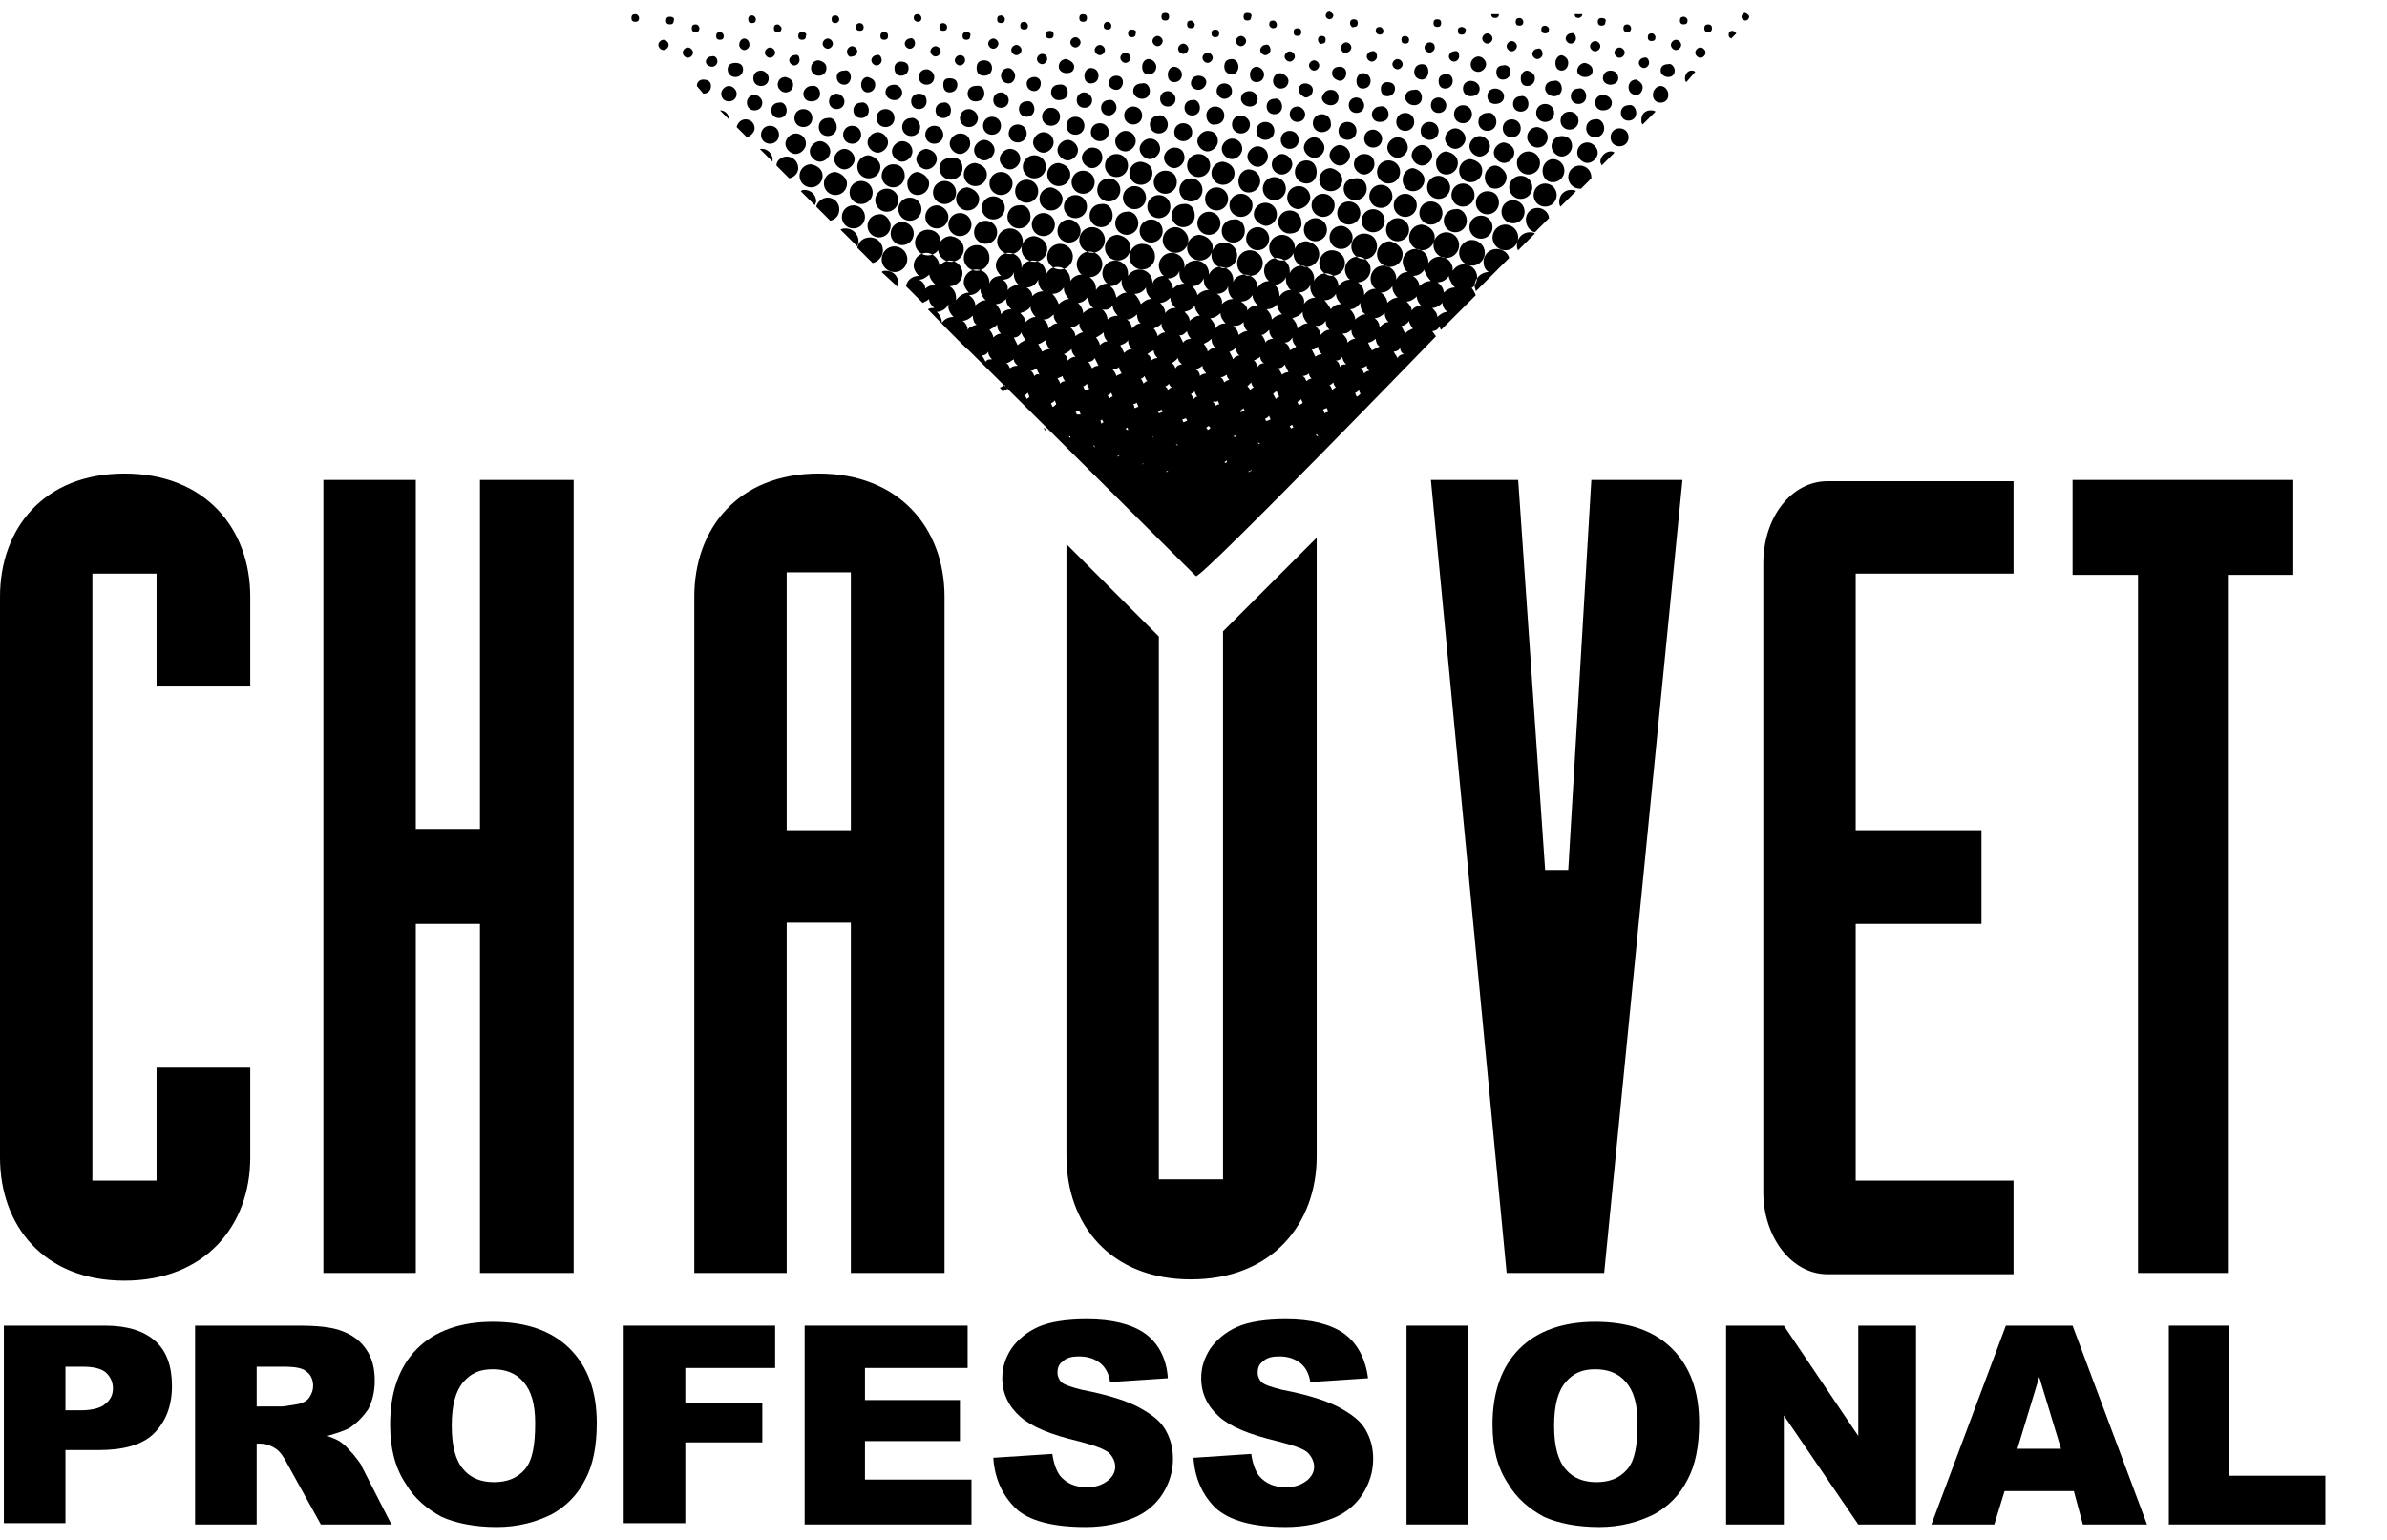 <?xml version="1.0" encoding="utf-8"?>
<!-- Generator: Adobe Illustrator 17.1.0, SVG Export Plug-In . SVG Version: 6.00 Build 0)  -->
<!DOCTYPE svg PUBLIC "-//W3C//DTD SVG 1.1//EN" "http://www.w3.org/Graphics/SVG/1.1/DTD/svg11.dtd">
<svg version="1.1" id="Layer_1" xmlns="http://www.w3.org/2000/svg" xmlns:xlink="http://www.w3.org/1999/xlink" x="0px" y="0px"
	 viewBox="0 0 186 120" enable-background="new 0 0 186 120" xml:space="preserve">
<g>
	<path fill="#000000" d="M0,46.5c0-5.3,3.4-9.6,9.7-9.6c6.3,0,9.8,4.3,9.8,9.6v7h-7.3v-8.8h-5v47.3h5v-8.8h7.3v7
		c0,5.3-3.5,9.6-9.8,9.6c-6.3,0-9.7-4.3-9.7-9.6V46.5z M25.2,37.4h7.2v27.2h5V37.4h7.3v61.8h-7.3V72h-5v27.2h-7.2V37.4z M54.1,99.2
		h7.2V71.9h5v27.3h7.3V46.5c0-5.3-3.5-9.6-9.8-9.6c-6.3,0-9.7,4.3-9.7,9.6V99.2z M61.3,44.6h5v20.1h-5V44.6z M111.5,37.4h6.8
		l2.1,30.4h1.8l1.8-30.4h7.1l-6.1,61.8h-7.6L111.5,37.4z M156.9,44.7h-12.3v20h9.8v7.3h-9.8v20h12.3v7.3h-14.5c-2.8,0-5-2.9-5-6.4
		v-49c0-3.6,2.2-6.4,5-6.4h14.5V44.7z M166.6,44.8h-5.1v-7.4h17.2v7.4h-5.1v54.4h-7V44.8z M95.3,49.2v42.7h-5V49.6l-7.2-7.2v47.7
		c0,5.3,3.4,9.6,9.7,9.6c6.3,0,9.8-4.3,9.8-9.6V41.9L95.3,49.2z"/>
</g>
<path fill="#000000" d="M103.9,1.2c0,0.1-0.1,0.3-0.3,0.3c-0.1,0-0.3-0.1-0.3-0.3c0-0.1,0.1-0.3,0.3-0.3
	C103.8,1,103.9,1.1,103.9,1.2z M107.5,2.1c-0.2,0-0.3,0.1-0.3,0.3c0,0.2,0.2,0.3,0.3,0.3c0.2,0,0.3-0.1,0.3-0.3
	C107.8,2.3,107.7,2.1,107.5,2.1z M107.3,4.4c0,0.2-0.2,0.4-0.4,0.4c-0.2,0-0.4-0.2-0.4-0.4c0-0.2,0.2-0.4,0.4-0.4
	C107.1,3.9,107.3,4.1,107.3,4.4z M106.8,6.3c0,0.3-0.2,0.6-0.6,0.6c-0.3,0-0.5-0.2-0.5-0.6c0-0.3,0.2-0.6,0.5-0.6
	C106.6,5.7,106.8,6,106.8,6.3z M106.3,8.2c0,0.4-0.3,0.6-0.6,0.6c-0.4,0-0.6-0.3-0.6-0.6c0-0.4,0.3-0.6,0.6-0.6
	C106,7.6,106.3,7.9,106.3,8.2z M105.7,10.2c0,0.4-0.3,0.7-0.7,0.7c-0.4,0-0.7-0.3-0.7-0.7c0-0.4,0.3-0.7,0.7-0.7
	C105.4,9.5,105.7,9.8,105.7,10.2z M105.2,12.1c0,0.4-0.4,0.8-0.8,0.8c-0.4,0-0.8-0.4-0.8-0.8c0-0.4,0.4-0.8,0.8-0.8
	C104.8,11.3,105.2,11.7,105.2,12.1z M104.6,14c0,0.5-0.4,0.9-0.9,0.9c-0.5,0-0.9-0.4-0.9-0.9c0-0.5,0.4-0.9,0.9-0.9
	C104.2,13.2,104.6,13.6,104.6,14z M104,16c0,0.5-0.4,0.9-0.9,0.9c-0.5,0-0.9-0.4-0.9-0.9c0-0.5,0.4-0.9,0.9-0.9
	C103.6,15.1,104,15.5,104,16z M103.4,17.9c0,0.5-0.4,0.9-0.9,0.9c-0.5,0-0.9-0.4-0.9-0.9c0-0.5,0.4-0.9,0.9-0.9
	C103,17,103.4,17.4,103.4,17.9z M102.8,19.8c0,0.5-0.4,1-1,1c-0.5,0-1-0.4-1-1c0-0.5,0.4-1,1-1C102.4,18.9,102.8,19.3,102.8,19.8z
	 M109.5,2.8c-0.2,0-0.3,0.1-0.3,0.3c0,0.2,0.1,0.3,0.3,0.3c0.2,0,0.3-0.1,0.3-0.3C109.8,2.9,109.6,2.8,109.5,2.8z M109.3,5
	c0,0.2-0.2,0.4-0.4,0.4c-0.2,0-0.4-0.2-0.4-0.4c0-0.2,0.2-0.4,0.4-0.4C109.1,4.6,109.3,4.8,109.3,5z M108.7,6.9
	c0,0.3-0.2,0.6-0.6,0.6c-0.3,0-0.5-0.2-0.5-0.6c0-0.3,0.2-0.5,0.5-0.5C108.5,6.4,108.7,6.6,108.7,6.9z M108.2,8.9
	c0,0.4-0.3,0.6-0.7,0.6c-0.4,0-0.6-0.3-0.6-0.6s0.3-0.6,0.6-0.6C107.9,8.2,108.2,8.5,108.2,8.9z M107.7,10.8c0,0.4-0.3,0.7-0.7,0.7
	c-0.4,0-0.7-0.3-0.7-0.7c0-0.4,0.3-0.7,0.7-0.7C107.3,10.1,107.7,10.4,107.7,10.8z M107.1,12.8c0,0.4-0.4,0.8-0.8,0.8
	c-0.4,0-0.8-0.4-0.8-0.8c0-0.4,0.3-0.8,0.8-0.8C106.8,12,107.1,12.3,107.1,12.8z M106.5,14.7c0,0.5-0.4,0.9-0.9,0.9
	c-0.5,0-0.9-0.4-0.9-0.9c0-0.5,0.4-0.8,0.9-0.8C106.1,13.8,106.5,14.2,106.5,14.7z M106,16.6c0,0.5-0.4,0.9-0.9,0.9
	c-0.5,0-0.9-0.4-0.9-0.9c0-0.5,0.4-0.9,0.9-0.9C105.6,15.7,106,16.1,106,16.6z M105.4,18.5c0,0.5-0.4,0.9-0.9,0.9
	c-0.5,0-0.9-0.4-0.9-0.9c0-0.5,0.4-0.9,0.9-0.9C104.9,17.6,105.4,18,105.4,18.5z M104.8,20.5c0,0.5-0.4,1-1,1c-0.5,0-1-0.4-1-1
	c0-0.5,0.4-1,1-1C104.3,19.5,104.8,19.9,104.8,20.5z M112,1.5c-0.2,0-0.3,0.1-0.3,0.3c0,0.2,0.1,0.3,0.3,0.3c0.2,0,0.3-0.1,0.3-0.3
	C112.3,1.6,112.2,1.5,112,1.5z M111.8,3.7c0,0.2-0.2,0.4-0.4,0.4c-0.2,0-0.4-0.2-0.4-0.4c0-0.2,0.2-0.4,0.4-0.4
	C111.6,3.3,111.8,3.4,111.8,3.7z M111.3,5.6c0,0.3-0.2,0.6-0.5,0.6s-0.6-0.2-0.6-0.6c0-0.3,0.2-0.6,0.6-0.6S111.3,5.3,111.3,5.6z
	 M110.8,7.6c0,0.4-0.3,0.6-0.6,0.6c-0.4,0-0.7-0.3-0.7-0.6c0-0.4,0.3-0.6,0.7-0.6C110.5,6.9,110.8,7.2,110.8,7.6z M110.2,9.5
	c0,0.4-0.3,0.7-0.7,0.7c-0.4,0-0.7-0.3-0.7-0.7c0-0.4,0.3-0.7,0.7-0.7C109.9,8.8,110.2,9.1,110.2,9.5z M109.7,11.5
	c0,0.4-0.4,0.8-0.8,0.8c-0.4,0-0.8-0.4-0.8-0.8c0-0.4,0.4-0.8,0.8-0.8C109.3,10.7,109.7,11,109.7,11.5z M109.1,13.4
	c0,0.5-0.4,0.9-0.9,0.9c-0.5,0-0.9-0.4-0.9-0.9c0-0.5,0.4-0.9,0.9-0.9C108.7,12.5,109.1,12.9,109.1,13.4z M108.5,15.3
	c0,0.5-0.4,0.9-0.9,0.9c-0.5,0-0.9-0.4-0.9-0.9c0-0.5,0.4-0.9,0.9-0.9C108.1,14.4,108.5,14.8,108.5,15.3z M107.9,17.2
	c0,0.5-0.4,0.9-0.9,0.9c-0.5,0-0.9-0.4-0.9-0.9c0-0.5,0.4-0.9,0.9-0.9C107.5,16.3,107.9,16.7,107.9,17.2z M107.3,19.2
	c0,0.5-0.4,1-1,1c-0.5,0-1-0.4-1-1c0-0.5,0.4-1,1-1C106.9,18.2,107.3,18.6,107.3,19.2z M113.9,2.1c-0.2,0-0.3,0.1-0.3,0.3
	c0,0.2,0.1,0.3,0.3,0.3c0.2,0,0.3-0.1,0.3-0.3C114.3,2.3,114.1,2.1,113.9,2.1z M113.7,4.4c0,0.2-0.2,0.4-0.4,0.4
	c-0.2,0-0.4-0.2-0.4-0.4c0-0.2,0.2-0.4,0.4-0.4C113.6,3.9,113.7,4.1,113.7,4.4z M113.2,6.3c0,0.3-0.2,0.6-0.6,0.6
	c-0.3,0-0.5-0.2-0.5-0.6c0-0.3,0.2-0.5,0.5-0.5C113,5.7,113.2,6,113.2,6.3z M112.7,8.2c0,0.4-0.3,0.6-0.6,0.6
	c-0.4,0-0.6-0.3-0.6-0.6c0-0.4,0.3-0.6,0.6-0.6C112.4,7.6,112.7,7.9,112.7,8.2z M112.1,10.2c0,0.4-0.3,0.7-0.7,0.7
	c-0.4,0-0.7-0.3-0.7-0.7c0-0.4,0.3-0.7,0.7-0.7C111.8,9.5,112.1,9.8,112.1,10.2z M111.6,12.1c0,0.4-0.4,0.8-0.8,0.8
	c-0.4,0-0.8-0.4-0.8-0.8c0-0.4,0.4-0.8,0.8-0.8C111.2,11.3,111.6,11.7,111.6,12.1z M111,14c0,0.5-0.4,0.9-0.9,0.9
	c-0.5,0-0.8-0.4-0.8-0.9c0-0.5,0.4-0.9,0.8-0.9C110.6,13.2,111,13.6,111,14z M110.4,16c0,0.5-0.4,0.9-0.9,0.9
	c-0.5,0-0.9-0.4-0.9-0.9c0-0.5,0.4-0.9,0.9-0.9C110,15.1,110.4,15.5,110.4,16z M109.8,17.9c0,0.5-0.4,0.9-0.9,0.9
	c-0.5,0-0.9-0.4-0.9-0.9c0-0.5,0.4-0.9,0.9-0.9C109.4,17,109.8,17.4,109.8,17.9z M109.3,19.8c0,0.5-0.4,1-1,1c-0.5,0-1-0.4-1-1
	c0-0.5,0.4-1,1-1C108.8,18.9,109.3,19.3,109.3,19.8z M116.3,3c0,0.2-0.2,0.4-0.4,0.4c-0.2,0-0.4-0.2-0.4-0.4c0-0.2,0.2-0.4,0.4-0.4
	C116.1,2.6,116.3,2.8,116.3,3z M115.8,5c0,0.3-0.3,0.6-0.6,0.6c-0.3,0-0.6-0.2-0.6-0.6c0-0.3,0.3-0.6,0.6-0.6
	C115.5,4.4,115.8,4.7,115.8,5z M115.3,6.9c0,0.4-0.3,0.6-0.7,0.6c-0.4,0-0.6-0.3-0.6-0.6c0-0.4,0.3-0.6,0.6-0.6
	C115,6.3,115.3,6.6,115.3,6.9z M114.7,8.9c0,0.4-0.3,0.7-0.7,0.7c-0.4,0-0.7-0.3-0.7-0.7c0-0.4,0.3-0.7,0.7-0.7
	C114.4,8.2,114.7,8.5,114.7,8.9z M114.2,10.8c0,0.4-0.4,0.8-0.8,0.8c-0.4,0-0.8-0.4-0.8-0.8c0-0.4,0.4-0.8,0.8-0.8
	C113.8,10,114.2,10.4,114.2,10.8z M113.6,12.7c0,0.5-0.4,0.9-0.9,0.9c-0.5,0-0.8-0.4-0.8-0.9c0-0.5,0.4-0.9,0.8-0.9
	C113.2,11.9,113.6,12.2,113.6,12.7z M113,14.6c0,0.5-0.4,0.9-0.9,0.9c-0.5,0-0.9-0.4-0.9-0.9c0-0.5,0.4-0.9,0.9-0.9
	C112.6,13.7,113,14.2,113,14.6z M112.4,16.6c0,0.5-0.4,0.9-0.9,0.9c-0.5,0-0.9-0.4-0.9-0.9c0-0.5,0.4-0.9,0.9-0.9
	C112,15.7,112.4,16.1,112.4,16.6z M111.8,18.5c0,0.5-0.4,1-1,1c-0.5,0-1-0.4-1-1c0-0.5,0.4-1,1-1C111.4,17.6,111.8,18,111.8,18.5z
	 M118.4,1.4c-0.2,0-0.3,0.1-0.3,0.3c0,0.2,0.1,0.3,0.3,0.3c0.2,0,0.3-0.1,0.3-0.3C118.7,1.6,118.6,1.4,118.4,1.4z M118.2,3.6
	c0,0.2-0.2,0.4-0.4,0.4s-0.4-0.2-0.4-0.4c0-0.2,0.2-0.4,0.4-0.4S118.2,3.4,118.2,3.6z M117.7,5.6c0,0.3-0.2,0.6-0.6,0.6
	c-0.3,0-0.5-0.2-0.5-0.6c0-0.3,0.2-0.5,0.5-0.5C117.5,5,117.7,5.3,117.7,5.6z M117.2,7.5c0,0.4-0.3,0.6-0.7,0.6
	c-0.4,0-0.6-0.3-0.6-0.6c0-0.4,0.3-0.6,0.6-0.6C116.9,6.9,117.2,7.2,117.2,7.5z M116.6,9.5c0,0.4-0.3,0.7-0.7,0.7
	c-0.4,0-0.7-0.3-0.7-0.7c0-0.4,0.3-0.7,0.7-0.7C116.3,8.7,116.6,9.1,116.6,9.5z M116.1,11.4c0,0.4-0.4,0.8-0.8,0.8
	c-0.4,0-0.8-0.4-0.8-0.8c0-0.4,0.4-0.8,0.8-0.8C115.7,10.6,116.1,11,116.1,11.4z M115.5,13.3c0,0.5-0.4,0.9-0.9,0.9
	c-0.5,0-0.9-0.4-0.9-0.9c0-0.5,0.4-0.9,0.9-0.9C115.1,12.5,115.5,12.8,115.5,13.3z M114.9,15.2c0,0.5-0.4,0.9-0.9,0.9
	c-0.5,0-0.9-0.4-0.9-0.9c0-0.5,0.4-0.9,0.9-0.9C114.5,14.3,114.9,14.7,114.9,15.2z M114.3,17.2c0,0.5-0.4,0.9-0.9,0.9
	c-0.5,0-0.9-0.4-0.9-0.9c0-0.5,0.4-0.9,0.9-0.9C113.9,16.2,114.3,16.7,114.3,17.2z M113.7,19.1c0,0.5-0.4,1-1,1c-0.5,0-1-0.4-1-1
	c0-0.5,0.4-1,1-1C113.3,18.1,113.7,18.6,113.7,19.1z M120.4,2c-0.2,0-0.3,0.1-0.3,0.3c0,0.2,0.1,0.3,0.3,0.3c0.2,0,0.3-0.1,0.3-0.3
	C120.7,2.1,120.5,2,120.4,2z M120.2,4.2c0,0.2-0.2,0.4-0.4,0.4c-0.2,0-0.4-0.2-0.4-0.4c0-0.2,0.2-0.4,0.4-0.4
	C120,3.7,120.2,3.9,120.2,4.2z M119.6,6.1c0,0.3-0.2,0.6-0.6,0.6c-0.3,0-0.5-0.2-0.5-0.6c0-0.3,0.2-0.6,0.5-0.6
	C119.4,5.6,119.6,5.8,119.6,6.1z M119.1,8.1c0,0.4-0.3,0.6-0.6,0.6c-0.4,0-0.6-0.3-0.6-0.6c0-0.4,0.3-0.6,0.6-0.6
	C118.8,7.4,119.1,7.7,119.1,8.1z M118.5,10c0,0.4-0.3,0.7-0.7,0.7c-0.4,0-0.7-0.3-0.7-0.7c0-0.4,0.3-0.7,0.7-0.7
	C118.2,9.3,118.5,9.6,118.5,10z M118,11.9c0,0.4-0.4,0.8-0.8,0.8c-0.4,0-0.8-0.4-0.8-0.8c0-0.4,0.4-0.8,0.8-0.8
	C117.7,11.2,118,11.5,118,11.9z M117.4,13.8c0,0.5-0.4,0.9-0.9,0.9s-0.8-0.4-0.8-0.9c0-0.5,0.4-0.9,0.8-0.9S117.4,13.4,117.4,13.8z
	 M116.8,15.8c0,0.5-0.4,0.9-0.9,0.9c-0.5,0-0.9-0.4-0.9-0.9c0-0.5,0.4-0.9,0.9-0.9C116.5,14.9,116.8,15.3,116.8,15.8z M116.3,17.7
	c0,0.5-0.4,0.9-0.9,0.9s-0.9-0.4-0.9-0.9c0-0.5,0.4-0.9,0.9-0.9S116.3,17.2,116.3,17.7z M115.7,19.7c0,0.5-0.4,1-1,1
	c-0.5,0-1-0.4-1-1c0-0.5,0.4-1,1-1C115.2,18.7,115.7,19.1,115.7,19.7z M122.8,3c0,0.2-0.2,0.4-0.4,0.4c-0.2,0-0.4-0.2-0.4-0.4
	c0-0.2,0.2-0.4,0.4-0.4C122.6,2.5,122.8,2.7,122.8,3z M122.2,4.9c0,0.3-0.2,0.6-0.5,0.6c-0.3,0-0.5-0.2-0.5-0.6
	c0-0.3,0.2-0.6,0.5-0.6C122,4.4,122.2,4.6,122.2,4.9z M121.7,6.9c0,0.4-0.3,0.6-0.6,0.6c-0.4,0-0.7-0.3-0.7-0.6
	c0-0.4,0.3-0.6,0.7-0.6C121.4,6.2,121.7,6.5,121.7,6.9z M121.1,8.8c0,0.4-0.3,0.7-0.7,0.7c-0.4,0-0.7-0.3-0.7-0.7
	c0-0.4,0.3-0.7,0.7-0.7C120.8,8.1,121.1,8.4,121.1,8.8z M120.6,10.7c0,0.4-0.3,0.8-0.8,0.8c-0.4,0-0.8-0.4-0.8-0.8
	c0-0.4,0.3-0.8,0.8-0.8C120.3,10,120.6,10.3,120.6,10.7z M120,12.7c0,0.5-0.4,0.9-0.9,0.9c-0.5,0-0.9-0.4-0.9-0.9
	c0-0.5,0.4-0.9,0.9-0.9C119.6,11.8,120,12.2,120,12.7z M119.4,14.6c0,0.5-0.4,0.9-0.9,0.9c-0.5,0-0.9-0.4-0.9-0.9
	c0-0.5,0.4-0.9,0.9-0.9C119,13.7,119.4,14.1,119.4,14.6z M118.8,16.5c0,0.5-0.4,0.9-0.9,0.9c-0.5,0-0.9-0.4-0.9-0.9
	c0-0.5,0.4-0.9,0.9-0.9C118.4,15.6,118.8,16,118.8,16.5z M118.3,18.5c0,0.5-0.4,1-1,1c-0.5,0-1-0.4-1-1c0-0.5,0.4-1,1-1
	C117.8,17.5,118.3,17.9,118.3,18.5z M124.8,1.4c-0.2,0-0.3,0.1-0.3,0.3c0,0.2,0.1,0.3,0.3,0.3c0.2,0,0.3-0.1,0.3-0.3
	C125.2,1.5,125,1.4,124.8,1.4z M124.7,3.6c0,0.2-0.2,0.4-0.4,0.4c-0.2,0-0.4-0.2-0.4-0.4c0-0.2,0.2-0.4,0.4-0.4
	C124.5,3.2,124.7,3.4,124.7,3.6z M124.1,5.5c0,0.3-0.2,0.5-0.6,0.5c-0.3,0-0.6-0.2-0.6-0.5c0-0.3,0.3-0.6,0.6-0.6
	C123.9,5,124.1,5.2,124.1,5.5z M123.6,7.5c0,0.4-0.3,0.6-0.6,0.6c-0.4,0-0.6-0.3-0.6-0.6c0-0.4,0.3-0.6,0.6-0.6
	C123.3,6.8,123.6,7.1,123.6,7.5z M123,9.4c0,0.4-0.3,0.7-0.7,0.7c-0.4,0-0.7-0.3-0.7-0.7c0-0.4,0.3-0.7,0.7-0.7
	C122.7,8.7,123,9,123,9.4z M122.5,11.4c0,0.4-0.4,0.8-0.8,0.8c-0.4,0-0.8-0.4-0.8-0.8c0-0.4,0.3-0.8,0.8-0.8
	C122.2,10.6,122.5,10.9,122.5,11.4z M121.9,13.3c0,0.5-0.4,0.9-0.9,0.9c-0.5,0-0.8-0.4-0.8-0.9c0-0.5,0.4-0.9,0.8-0.9
	C121.5,12.4,121.9,12.8,121.9,13.3z M121.3,15.2c0,0.5-0.4,0.9-0.9,0.9c-0.5,0-0.9-0.4-0.9-0.9c0-0.5,0.4-0.9,0.9-0.9
	C120.9,14.3,121.3,14.7,121.3,15.2z M126.8,1.9c-0.2,0-0.3,0.1-0.3,0.3c0,0.2,0.1,0.3,0.3,0.3c0.2,0,0.3-0.1,0.3-0.3
	C127.1,2.1,127,1.9,126.8,1.9z M126.6,4.1c0,0.2-0.2,0.4-0.4,0.4c-0.2,0-0.4-0.2-0.4-0.4c0-0.2,0.2-0.4,0.4-0.4
	C126.4,3.7,126.6,3.9,126.6,4.1z M126.1,6.1c0,0.3-0.3,0.5-0.6,0.5c-0.3,0-0.6-0.2-0.6-0.5s0.2-0.6,0.6-0.6
	C125.9,5.5,126.1,5.8,126.1,6.1z M125.6,8c0,0.4-0.3,0.6-0.7,0.6c-0.4,0-0.6-0.3-0.6-0.6c0-0.4,0.3-0.6,0.6-0.6
	C125.3,7.4,125.6,7.7,125.6,8z M125,10c0,0.4-0.3,0.7-0.7,0.7c-0.4,0-0.7-0.3-0.7-0.7c0-0.4,0.3-0.7,0.7-0.7
	C124.7,9.2,125,9.6,125,10z M124.5,11.9c0,0.4-0.4,0.8-0.8,0.8c-0.4,0-0.8-0.4-0.8-0.8c0-0.4,0.3-0.8,0.8-0.8
	C124.1,11.1,124.5,11.5,124.5,11.9z M128.7,2.6c-0.2,0-0.3,0.1-0.3,0.3c0,0.2,0.1,0.3,0.3,0.3c0.2,0,0.3-0.1,0.3-0.3
	C129,2.8,128.9,2.6,128.7,2.6z M128.5,4.9c0,0.2-0.2,0.4-0.4,0.4c-0.2,0-0.4-0.2-0.4-0.4c0-0.2,0.2-0.4,0.4-0.4
	C128.3,4.4,128.5,4.6,128.5,4.9z M128,6.8c0,0.3-0.2,0.6-0.5,0.6c-0.3,0-0.6-0.2-0.6-0.6c0-0.3,0.2-0.6,0.6-0.6
	C127.7,6.3,128,6.5,128,6.8z M127.5,8.8c0,0.4-0.3,0.6-0.6,0.6c-0.4,0-0.6-0.3-0.6-0.6c0-0.4,0.3-0.6,0.6-0.6
	C127.2,8.1,127.5,8.4,127.5,8.8z M126.9,10.7c0,0.4-0.3,0.7-0.7,0.7c-0.4,0-0.7-0.3-0.7-0.7c0-0.4,0.3-0.7,0.7-0.7
	C126.6,10,126.9,10.3,126.9,10.7z M131.2,1.3c-0.2,0-0.3,0.1-0.3,0.3c0,0.2,0.1,0.3,0.3,0.3c0.2,0,0.3-0.1,0.3-0.3
	C131.5,1.4,131.3,1.3,131.2,1.3z M131,3.5c0,0.2-0.2,0.4-0.4,0.4c-0.2,0-0.4-0.2-0.4-0.4c0-0.2,0.2-0.4,0.4-0.4
	C130.8,3.1,131,3.3,131,3.5z M130.5,5.5c0,0.3-0.2,0.5-0.5,0.5c-0.3,0-0.6-0.2-0.6-0.5c0-0.3,0.2-0.5,0.6-0.5
	C130.2,4.9,130.5,5.2,130.5,5.5z M130,7.4c0,0.4-0.3,0.6-0.6,0.6c-0.4,0-0.6-0.3-0.6-0.6c0-0.4,0.3-0.7,0.6-0.7
	C129.7,6.7,130,7,130,7.4z M133.1,1.9c-0.2,0-0.3,0.1-0.3,0.3s0.1,0.3,0.3,0.3c0.2,0,0.3-0.1,0.3-0.3S133.3,1.9,133.1,1.9z
	 M132.9,4.1c0,0.2-0.2,0.4-0.4,0.4c-0.2,0-0.4-0.2-0.4-0.4c0-0.2,0.2-0.4,0.4-0.4C132.7,3.7,132.9,3.9,132.9,4.1z M101.1,2.2
	c-0.2,0-0.3,0.1-0.3,0.3c0,0.2,0.1,0.3,0.3,0.3c0.2,0,0.3-0.1,0.3-0.3C101.4,2.3,101.3,2.2,101.1,2.2z M100.9,4.4
	c0,0.2-0.2,0.4-0.4,0.4c-0.2,0-0.4-0.2-0.4-0.4c0-0.2,0.2-0.4,0.4-0.4C100.7,4,100.9,4.2,100.9,4.4z M100.4,6.3
	c0,0.3-0.2,0.6-0.6,0.6c-0.3,0-0.6-0.2-0.6-0.6c0-0.3,0.2-0.6,0.6-0.6C100.1,5.8,100.4,6,100.4,6.3z M99.9,8.3
	c0,0.4-0.3,0.6-0.6,0.6c-0.4,0-0.6-0.3-0.6-0.6c0-0.4,0.3-0.6,0.6-0.6C99.6,7.6,99.9,7.9,99.9,8.3z M99.3,10.2
	c0,0.4-0.3,0.7-0.7,0.7c-0.4,0-0.7-0.3-0.7-0.7c0-0.4,0.3-0.7,0.7-0.7C99,9.5,99.3,9.8,99.3,10.2z M98.8,12.2c0,0.4-0.4,0.8-0.8,0.8
	c-0.4,0-0.8-0.4-0.8-0.8c0-0.4,0.4-0.8,0.8-0.8C98.4,11.4,98.8,11.7,98.8,12.2z M98.2,14.1c0,0.5-0.4,0.9-0.9,0.9
	c-0.5,0-0.8-0.4-0.8-0.9c0-0.5,0.4-0.9,0.8-0.9C97.8,13.2,98.2,13.6,98.2,14.1z M97.6,16c0,0.5-0.4,0.9-0.9,0.9
	c-0.5,0-0.9-0.4-0.9-0.9c0-0.5,0.4-0.9,0.9-0.9C97.2,15.1,97.6,15.5,97.6,16z M97,18c0,0.5-0.4,0.9-0.9,0.9c-0.5,0-0.9-0.4-0.9-0.9
	c0-0.5,0.4-0.9,0.9-0.9C96.6,17,97,17.4,97,18z M96.4,19.9c0,0.5-0.4,1-1,1c-0.5,0-1-0.4-1-1c0-0.5,0.4-1,1-1
	C96,18.9,96.4,19.4,96.4,19.9z M99.2,1.6c-0.2,0-0.3,0.1-0.3,0.3c0,0.2,0.2,0.3,0.3,0.3c0.2,0,0.3-0.1,0.3-0.3
	C99.5,1.8,99.4,1.6,99.2,1.6z M99,3.9c0,0.2-0.2,0.4-0.4,0.4c-0.2,0-0.4-0.2-0.4-0.4c0-0.2,0.2-0.4,0.4-0.4C98.8,3.4,99,3.6,99,3.9z
	 M98.5,5.8c0,0.3-0.2,0.6-0.6,0.6c-0.3,0-0.5-0.2-0.5-0.6s0.3-0.6,0.5-0.6C98.2,5.2,98.5,5.5,98.5,5.8z M98,7.7
	c0,0.4-0.3,0.6-0.6,0.6c-0.4,0-0.7-0.3-0.7-0.6c0-0.4,0.3-0.6,0.7-0.6C97.7,7.1,98,7.4,98,7.7z M97.4,9.7c0,0.4-0.3,0.7-0.7,0.7
	c-0.4,0-0.7-0.3-0.7-0.7c0-0.4,0.3-0.7,0.7-0.7C97,9,97.4,9.3,97.4,9.7z M96.8,11.6c0,0.4-0.4,0.8-0.8,0.8c-0.4,0-0.8-0.4-0.8-0.8
	c0-0.4,0.4-0.8,0.8-0.8C96.5,10.8,96.8,11.2,96.8,11.6z M96.2,13.5c0,0.5-0.4,0.9-0.9,0.9c-0.5,0-0.9-0.4-0.9-0.9
	c0-0.5,0.4-0.9,0.9-0.9C95.9,12.7,96.2,13.1,96.2,13.5z M95.7,15.5c0,0.5-0.4,0.9-0.9,0.9c-0.5,0-0.9-0.4-0.9-0.9
	c0-0.5,0.4-0.9,0.9-0.9C95.3,14.6,95.7,15,95.7,15.5z M95.1,17.4c0,0.5-0.4,0.9-0.9,0.9c-0.5,0-0.9-0.4-0.9-0.9
	c0-0.5,0.4-0.9,0.9-0.9C94.7,16.5,95.1,16.9,95.1,17.4z M94.5,19.3c0,0.5-0.4,1-1,1c-0.5,0-1-0.4-1-1c0-0.5,0.4-1,1-1
	C94.1,18.4,94.5,18.8,94.5,19.3z M97.2,1c-0.2,0-0.3,0.1-0.3,0.3c0,0.2,0.1,0.3,0.3,0.3s0.3-0.1,0.3-0.3C97.6,1.1,97.4,1,97.2,1z
	 M97.1,3.2c0,0.2-0.2,0.4-0.4,0.4c-0.2,0-0.4-0.2-0.4-0.4c0-0.2,0.2-0.4,0.4-0.4C96.9,2.8,97.1,3,97.1,3.2z M96.5,5.2
	c0,0.3-0.2,0.6-0.5,0.6c-0.3,0-0.6-0.2-0.6-0.6s0.2-0.6,0.6-0.6C96.3,4.6,96.5,4.9,96.5,5.2z M96,7.1c0,0.4-0.3,0.6-0.6,0.6
	s-0.6-0.3-0.6-0.6c0-0.4,0.3-0.6,0.6-0.6S96,6.7,96,7.1z M95.4,9c0,0.4-0.3,0.7-0.7,0.7C94.3,9.8,94,9.4,94,9c0-0.4,0.3-0.7,0.7-0.7
	C95.1,8.3,95.4,8.6,95.4,9z M94.9,11c0,0.4-0.4,0.8-0.8,0.8c-0.4,0-0.8-0.4-0.8-0.8c0-0.4,0.4-0.8,0.8-0.8
	C94.6,10.2,94.9,10.5,94.9,11z M94.3,12.9c0,0.5-0.4,0.9-0.9,0.9c-0.5,0-0.9-0.4-0.9-0.9c0-0.5,0.4-0.9,0.9-0.9
	C93.9,12,94.3,12.4,94.3,12.9z M93.7,14.8c0,0.5-0.4,0.9-0.9,0.9c-0.5,0-0.9-0.4-0.9-0.9c0-0.5,0.4-0.9,0.9-0.9
	C93.3,13.9,93.7,14.3,93.7,14.8z M93.1,16.8c0,0.5-0.4,0.9-0.9,0.9c-0.5,0-0.9-0.4-0.9-0.9c0-0.5,0.4-0.9,0.9-0.9
	C92.7,15.8,93.1,16.2,93.1,16.8z M92.6,18.7c0,0.5-0.4,1-1,1c-0.5,0-1-0.4-1-1c0-0.5,0.4-1,1-1C92.1,17.7,92.6,18.2,92.6,18.7z
	 M94.7,2.3c-0.2,0-0.3,0.1-0.3,0.3c0,0.2,0.1,0.3,0.3,0.3c0.2,0,0.3-0.1,0.3-0.3C95,2.4,94.9,2.3,94.7,2.3z M94.5,4.5
	c0,0.2-0.2,0.4-0.4,0.4c-0.2,0-0.4-0.2-0.4-0.4c0-0.2,0.2-0.4,0.4-0.4C94.3,4.1,94.5,4.3,94.5,4.5z M94,6.4C94,6.7,93.7,7,93.4,7
	c-0.3,0-0.6-0.2-0.6-0.5c0-0.3,0.2-0.6,0.6-0.6C93.7,5.9,94,6.1,94,6.4z M93.5,8.4c0,0.4-0.3,0.6-0.6,0.6c-0.4,0-0.6-0.3-0.6-0.6
	c0-0.4,0.3-0.6,0.6-0.6C93.2,7.7,93.5,8,93.5,8.4z M92.9,10.3c0,0.4-0.3,0.7-0.7,0.7c-0.4,0-0.7-0.3-0.7-0.7c0-0.4,0.3-0.7,0.7-0.7
	C92.6,9.6,92.9,9.9,92.9,10.3z M92.3,12.3c0,0.4-0.4,0.8-0.8,0.8c-0.4,0-0.8-0.4-0.8-0.8c0-0.4,0.4-0.8,0.8-0.8
	C92,11.5,92.3,11.8,92.3,12.3z M91.7,14.2c0,0.5-0.4,0.9-0.9,0.9c-0.5,0-0.9-0.4-0.9-0.9c0-0.5,0.4-0.9,0.9-0.9
	C91.4,13.3,91.7,13.7,91.7,14.2z M91.2,16.1c0,0.5-0.4,0.9-0.9,0.9c-0.5,0-0.9-0.4-0.9-0.9c0-0.5,0.4-0.9,0.9-0.9
	C90.8,15.2,91.2,15.6,91.2,16.1z M90.6,18c0,0.5-0.4,0.9-0.9,0.9c-0.5,0-0.9-0.4-0.9-0.9c0-0.5,0.4-0.9,0.9-0.9
	C90.2,17.1,90.6,17.5,90.6,18z M90,20c0,0.5-0.4,1-1,1c-0.5,0-1-0.4-1-1c0-0.5,0.4-1,1-1C89.6,19,90,19.4,90,20z M92.8,1.6
	c-0.2,0-0.3,0.1-0.3,0.3c0,0.2,0.1,0.3,0.3,0.3c0.2,0,0.3-0.1,0.3-0.3C93.1,1.8,92.9,1.6,92.8,1.6z M92.6,3.8c0,0.2-0.2,0.4-0.4,0.4
	c-0.2,0-0.4-0.2-0.4-0.4c0-0.2,0.2-0.4,0.4-0.4C92.4,3.4,92.6,3.6,92.6,3.8z M92.1,5.8c0,0.3-0.2,0.6-0.6,0.6
	c-0.3,0-0.5-0.2-0.5-0.6c0-0.3,0.2-0.6,0.5-0.6C91.8,5.2,92.1,5.5,92.1,5.8z M91.6,7.7c0,0.4-0.3,0.6-0.6,0.6
	c-0.4,0-0.6-0.3-0.6-0.6c0-0.4,0.3-0.6,0.6-0.6C91.3,7.1,91.6,7.4,91.6,7.7z M91,9.7c0,0.4-0.3,0.7-0.7,0.7c-0.4,0-0.7-0.3-0.7-0.7
	c0-0.4,0.3-0.7,0.7-0.7C90.6,8.9,91,9.3,91,9.7z M90.4,11.6c0,0.4-0.4,0.8-0.8,0.8c-0.4,0-0.8-0.4-0.8-0.8c0-0.4,0.4-0.8,0.8-0.8
	C90.1,10.8,90.4,11.2,90.4,11.6z M89.8,13.5c0,0.5-0.4,0.9-0.9,0.9c-0.5,0-0.9-0.4-0.9-0.9c0-0.5,0.4-0.9,0.9-0.9
	C89.5,12.7,89.8,13,89.8,13.5z M89.3,15.4c0,0.5-0.4,0.9-0.9,0.9c-0.5,0-0.9-0.4-0.9-0.9c0-0.5,0.4-0.9,0.9-0.9
	C88.9,14.5,89.3,14.9,89.3,15.4z M88.7,17.4c0,0.5-0.4,0.9-0.9,0.9c-0.5,0-0.9-0.4-0.9-0.9c0-0.5,0.4-0.9,0.9-0.9
	C88.3,16.4,88.7,16.9,88.7,17.4z M88.1,19.3c0,0.5-0.4,1-1,1c-0.5,0-1-0.4-1-1c0-0.5,0.4-1,1-1C87.7,18.4,88.1,18.8,88.1,19.3z
	 M90.8,1c-0.2,0-0.3,0.1-0.3,0.3c0,0.2,0.1,0.3,0.3,0.3c0.2,0,0.3-0.1,0.3-0.3C91.1,1.1,91,1,90.8,1z M90.6,3.2
	c0,0.2-0.2,0.4-0.4,0.4c-0.2,0-0.4-0.2-0.4-0.4c0-0.2,0.2-0.4,0.4-0.4C90.4,2.8,90.6,3,90.6,3.2z M90.1,5.2c0,0.3-0.2,0.6-0.6,0.6
	c-0.3,0-0.5-0.2-0.5-0.6c0-0.3,0.2-0.6,0.5-0.6C89.8,4.6,90.1,4.9,90.1,5.2z M89.6,7.1c0,0.4-0.3,0.6-0.6,0.6
	c-0.4,0-0.7-0.3-0.7-0.6c0-0.4,0.3-0.6,0.7-0.6C89.3,6.4,89.6,6.7,89.6,7.1z M89,9c0,0.4-0.3,0.7-0.7,0.7c-0.4,0-0.7-0.3-0.7-0.7
	c0-0.4,0.3-0.7,0.7-0.7C88.7,8.3,89,8.6,89,9z M88.5,11c0,0.4-0.4,0.8-0.8,0.8c-0.4,0-0.8-0.3-0.8-0.8c0-0.4,0.4-0.8,0.8-0.8
	C88.1,10.2,88.5,10.5,88.5,11z M87.9,12.9c0,0.5-0.4,0.9-0.9,0.9c-0.5,0-0.9-0.4-0.9-0.9c0-0.5,0.4-0.9,0.9-0.9
	C87.5,12,87.9,12.4,87.9,12.9z M87.3,14.8c0,0.5-0.4,0.9-0.9,0.9c-0.5,0-0.9-0.4-0.9-0.9c0-0.5,0.4-0.9,0.9-0.9
	C86.9,13.9,87.3,14.3,87.3,14.8z M86.7,16.8c0,0.5-0.4,0.9-0.9,0.9c-0.5,0-0.9-0.4-0.9-0.9c0-0.5,0.4-0.9,0.9-0.9
	C86.3,15.8,86.7,16.2,86.7,16.8z M86.1,18.7c0,0.5-0.4,1-1,1c-0.5,0-1-0.4-1-1c0-0.5,0.4-1,1-1C85.7,17.7,86.1,18.2,86.1,18.7z
	 M88.2,2.3c-0.2,0-0.3,0.1-0.3,0.3c0,0.2,0.1,0.3,0.3,0.3c0.2,0,0.3-0.1,0.3-0.3C88.6,2.4,88.4,2.3,88.2,2.3z M88.1,4.5
	c0,0.2-0.2,0.4-0.4,0.4c-0.2,0-0.4-0.2-0.4-0.4c0-0.2,0.2-0.4,0.4-0.4C87.9,4.1,88.1,4.3,88.1,4.5z M87.5,6.4C87.5,6.7,87.3,7,87,7
	c-0.3,0-0.6-0.2-0.6-0.5c0-0.3,0.2-0.6,0.6-0.6C87.3,5.9,87.5,6.1,87.5,6.4z M87,8.4C87,8.7,86.7,9,86.4,9c-0.4,0-0.6-0.3-0.6-0.6
	c0-0.4,0.3-0.6,0.6-0.6C86.7,7.7,87,8,87,8.4z M86.4,10.3c0,0.4-0.3,0.7-0.7,0.7c-0.4,0-0.7-0.3-0.7-0.7c0-0.4,0.3-0.7,0.7-0.7
	C86.1,9.6,86.4,9.9,86.4,10.3z M85.9,12.3c0,0.4-0.4,0.8-0.8,0.8c-0.4,0-0.8-0.4-0.8-0.8c0-0.4,0.4-0.8,0.8-0.8
	C85.6,11.5,85.9,11.8,85.9,12.3z M85.3,14.2c0,0.5-0.4,0.9-0.9,0.9c-0.5,0-0.9-0.4-0.9-0.9c0-0.5,0.4-0.9,0.9-0.9
	C84.9,13.3,85.3,13.7,85.3,14.2z M84.7,16.1c0,0.5-0.4,0.9-0.9,0.9c-0.5,0-0.9-0.4-0.9-0.9c0-0.5,0.4-0.9,0.9-0.9
	C84.3,15.2,84.7,15.6,84.7,16.1z M84.2,18c0,0.5-0.4,0.9-0.9,0.9c-0.5,0-0.9-0.4-0.9-0.9c0-0.5,0.4-0.9,0.9-0.9
	C83.7,17.1,84.2,17.5,84.2,18z M83.6,20c0,0.5-0.4,1-1,1c-0.5,0-1-0.4-1-1c0-0.5,0.4-1,1-1C83.1,19,83.6,19.4,83.6,20z M86.3,1.7
	C86.1,1.7,86,1.9,86,2c0,0.2,0.1,0.3,0.3,0.3c0.2,0,0.3-0.1,0.3-0.3C86.6,1.9,86.5,1.7,86.3,1.7z M86.1,3.9c0,0.2-0.2,0.4-0.4,0.4
	c-0.2,0-0.4-0.2-0.4-0.4c0-0.2,0.2-0.4,0.4-0.4C85.9,3.5,86.1,3.7,86.1,3.9z M85.6,5.9c0,0.3-0.2,0.6-0.6,0.6
	c-0.3,0-0.5-0.2-0.5-0.6c0-0.3,0.2-0.6,0.5-0.6C85.4,5.3,85.6,5.6,85.6,5.9z M85.1,7.8c0,0.4-0.3,0.6-0.6,0.6
	c-0.4,0-0.6-0.3-0.6-0.6c0-0.4,0.3-0.6,0.6-0.6C84.8,7.2,85.1,7.5,85.1,7.8z M84.5,9.8c0,0.4-0.3,0.7-0.7,0.7
	c-0.4,0-0.7-0.3-0.7-0.7c0-0.4,0.3-0.7,0.7-0.7C84.2,9.1,84.5,9.4,84.5,9.8z M84,11.7c0,0.4-0.4,0.8-0.8,0.8c-0.4,0-0.8-0.4-0.8-0.8
	c0-0.4,0.4-0.8,0.8-0.8C83.6,10.9,84,11.3,84,11.7z M83.4,13.6c0,0.5-0.4,0.9-0.9,0.9c-0.5,0-0.9-0.4-0.9-0.9c0-0.5,0.4-0.9,0.9-0.9
	C83,12.8,83.4,13.1,83.4,13.6z M82.8,15.5c0,0.5-0.4,0.9-0.9,0.9c-0.5,0-0.9-0.4-0.9-0.9c0-0.5,0.4-0.9,0.9-0.9
	C82.4,14.7,82.8,15.1,82.8,15.5z M82.2,17.5c0,0.5-0.4,0.9-0.9,0.9c-0.5,0-0.9-0.4-0.9-0.9c0-0.5,0.4-0.9,0.9-0.9
	C81.8,16.6,82.2,17,82.2,17.5z M81.6,19.4c0,0.5-0.4,1-1,1c-0.5,0-1-0.4-1-1c0-0.5,0.4-1,1-1C81.2,18.5,81.6,18.9,81.6,19.4z
	 M84.4,1.1c-0.2,0-0.3,0.1-0.3,0.3c0,0.2,0.1,0.3,0.3,0.3c0.2,0,0.3-0.1,0.3-0.3C84.7,1.2,84.6,1.1,84.4,1.1z M84.2,3.3
	c0,0.2-0.2,0.4-0.4,0.4c-0.2,0-0.4-0.2-0.4-0.4c0-0.2,0.2-0.4,0.4-0.4C84,2.9,84.2,3.1,84.2,3.3z M83.7,5.2c0,0.3-0.2,0.5-0.6,0.5
	c-0.3,0-0.6-0.2-0.6-0.5c0-0.3,0.2-0.6,0.6-0.6C83.4,4.7,83.7,4.9,83.7,5.2z M83.2,7.2c0,0.4-0.3,0.6-0.7,0.6
	c-0.4,0-0.6-0.3-0.6-0.6c0-0.4,0.3-0.6,0.6-0.6C82.9,6.5,83.2,6.8,83.2,7.2z M82.6,9.1c0,0.4-0.3,0.7-0.7,0.7
	c-0.4,0-0.7-0.3-0.7-0.7c0-0.4,0.3-0.7,0.7-0.7C82.3,8.4,82.6,8.7,82.6,9.1z M82.1,11.1c0,0.4-0.4,0.8-0.8,0.8
	c-0.4,0-0.8-0.4-0.8-0.8c0-0.4,0.4-0.8,0.8-0.8C81.7,10.3,82.1,10.6,82.1,11.1z M81.5,13c0,0.5-0.4,0.9-0.9,0.9
	c-0.5,0-0.9-0.4-0.9-0.9c0-0.5,0.4-0.9,0.9-0.9C81.1,12.1,81.5,12.5,81.5,13z M80.9,14.9c0,0.5-0.4,0.9-0.9,0.9
	c-0.5,0-0.9-0.4-0.9-0.9c0-0.5,0.4-0.9,0.9-0.9C80.5,14,80.9,14.4,80.9,14.9z M80.3,16.9c0,0.5-0.4,0.9-0.9,0.9
	c-0.5,0-0.9-0.4-0.9-0.9c0-0.5,0.4-0.9,0.9-0.9C79.9,15.9,80.3,16.3,80.3,16.9z M79.7,18.8c0,0.5-0.4,1-1,1c-0.5,0-1-0.4-1-1
	c0-0.5,0.4-1,1-1C79.3,17.8,79.7,18.3,79.7,18.8z M81.8,2.4c-0.2,0-0.3,0.1-0.3,0.3c0,0.2,0.1,0.3,0.3,0.3c0.2,0,0.3-0.1,0.3-0.3
	C82.1,2.5,82,2.4,81.8,2.4z M81.6,4.6c0,0.2-0.2,0.4-0.4,0.4c-0.2,0-0.4-0.2-0.4-0.4c0-0.2,0.2-0.4,0.4-0.4
	C81.4,4.2,81.6,4.3,81.6,4.6z M81.1,6.5c0,0.3-0.2,0.6-0.5,0.6c-0.3,0-0.6-0.2-0.6-0.6C80,6.2,80.3,6,80.6,6
	C80.9,6,81.1,6.2,81.1,6.5z M80.6,8.5c0,0.4-0.3,0.6-0.6,0.6c-0.4,0-0.6-0.3-0.6-0.6c0-0.4,0.3-0.6,0.6-0.6
	C80.3,7.8,80.6,8.1,80.6,8.5z M80,10.4c0,0.4-0.3,0.7-0.7,0.7c-0.4,0-0.7-0.3-0.7-0.7c0-0.4,0.3-0.7,0.7-0.7C79.7,9.7,80,10,80,10.4
	z M79.5,12.4c0,0.4-0.4,0.8-0.8,0.8c-0.4,0-0.8-0.4-0.8-0.8c0-0.4,0.4-0.8,0.8-0.8C79.1,11.6,79.5,11.9,79.5,12.4z M78.9,14.3
	c0,0.5-0.4,0.9-0.9,0.9c-0.5,0-0.9-0.4-0.9-0.9c0-0.5,0.4-0.9,0.9-0.9C78.5,13.4,78.9,13.8,78.9,14.3z M78.3,16.2
	c0,0.5-0.4,0.9-0.9,0.9c-0.5,0-0.9-0.4-0.9-0.9c0-0.5,0.4-0.9,0.9-0.9C77.9,15.3,78.3,15.7,78.3,16.2z M77.7,18.1
	c0,0.5-0.4,0.9-0.9,0.9c-0.5,0-0.9-0.4-0.9-0.9c0-0.5,0.4-0.9,0.9-0.9C77.3,17.2,77.7,17.6,77.7,18.1z M77.1,20.1c0,0.5-0.4,1-1,1
	c-0.5,0-1-0.4-1-1c0-0.5,0.4-1,1-1C76.7,19.1,77.1,19.5,77.1,20.1z M79.8,1.7c-0.2,0-0.3,0.1-0.3,0.3c0,0.2,0.1,0.3,0.3,0.3
	c0.2,0,0.3-0.1,0.3-0.3C80.1,1.9,80,1.7,79.8,1.7z M79.6,3.9c0,0.2-0.2,0.4-0.4,0.4c-0.2,0-0.4-0.2-0.4-0.4c0-0.2,0.2-0.4,0.4-0.4
	C79.4,3.5,79.6,3.7,79.6,3.9z M79.1,5.9c0,0.3-0.2,0.6-0.5,0.6c-0.3,0-0.6-0.2-0.6-0.6c0-0.3,0.2-0.6,0.6-0.6
	C78.8,5.3,79.1,5.6,79.1,5.9z M78.6,7.8c0,0.4-0.3,0.6-0.6,0.6c-0.4,0-0.6-0.3-0.6-0.6c0-0.4,0.3-0.6,0.6-0.6
	C78.3,7.2,78.6,7.5,78.6,7.8z M78,9.8c0,0.4-0.3,0.7-0.7,0.7c-0.4,0-0.7-0.3-0.7-0.7c0-0.4,0.3-0.7,0.7-0.7C77.7,9.1,78,9.4,78,9.8z
	 M77.5,11.7c0,0.4-0.4,0.8-0.8,0.8c-0.4,0-0.8-0.4-0.8-0.8c0-0.4,0.4-0.8,0.8-0.8C77.1,10.9,77.5,11.3,77.5,11.7z M76.9,13.6
	c0,0.5-0.4,0.9-0.9,0.9c-0.5,0-0.9-0.4-0.9-0.9c0-0.5,0.4-0.9,0.9-0.9C76.5,12.8,76.9,13.1,76.9,13.6z M76.3,15.5
	c0,0.5-0.4,0.9-0.9,0.9c-0.5,0-0.9-0.4-0.9-0.9c0-0.5,0.4-0.9,0.9-0.9C75.9,14.7,76.3,15.1,76.3,15.5z M75.7,17.5
	c0,0.5-0.4,0.9-0.9,0.9c-0.5,0-0.9-0.4-0.9-0.9c0-0.5,0.4-0.9,0.9-0.9C75.3,16.6,75.7,17,75.7,17.5z M75.1,19.4c0,0.5-0.4,1-1,1
	c-0.5,0-1-0.4-1-1c0-0.5,0.4-1,1-1C74.7,18.5,75.1,18.9,75.1,19.4z M78,1.2c-0.2,0-0.3,0.1-0.3,0.3c0,0.2,0.1,0.3,0.3,0.3
	c0.2,0,0.3-0.1,0.3-0.3C78.3,1.3,78.1,1.2,78,1.2z M77.8,3.4c0,0.2-0.2,0.4-0.4,0.4c-0.2,0-0.4-0.2-0.4-0.4c0-0.2,0.2-0.4,0.4-0.4
	C77.6,3,77.8,3.2,77.8,3.4z M77.3,5.3c0,0.3-0.2,0.6-0.6,0.6s-0.6-0.2-0.6-0.6s0.2-0.6,0.6-0.6S77.3,5,77.3,5.3z M76.7,7.3
	c0,0.4-0.3,0.6-0.7,0.6c-0.4,0-0.6-0.3-0.6-0.6c0-0.4,0.3-0.6,0.6-0.6C76.5,6.6,76.7,6.9,76.7,7.3z M76.2,9.2c0,0.4-0.3,0.7-0.7,0.7
	c-0.4,0-0.7-0.3-0.7-0.7c0-0.4,0.3-0.7,0.7-0.7C75.8,8.5,76.2,8.8,76.2,9.2z M75.6,11.2c0,0.4-0.4,0.8-0.8,0.8
	c-0.4,0-0.8-0.4-0.8-0.8c0-0.4,0.4-0.8,0.8-0.8C75.3,10.4,75.6,10.7,75.6,11.2z M75,13.1c0,0.5-0.4,0.9-0.9,0.9
	c-0.5,0-0.9-0.4-0.9-0.9c0-0.5,0.4-0.8,0.9-0.8C74.7,12.2,75,12.6,75,13.1z M74.5,15c0,0.5-0.4,0.9-0.9,0.9c-0.5,0-0.9-0.4-0.9-0.9
	c0-0.5,0.4-0.9,0.9-0.9C74.1,14.1,74.5,14.5,74.5,15z M73.9,16.9c0,0.5-0.4,0.9-0.9,0.9c-0.5,0-0.9-0.4-0.9-0.9
	c0-0.5,0.4-0.9,0.9-0.9C73.4,16,73.9,16.4,73.9,16.9z M73.3,18.9c0,0.5-0.4,1-1,1c-0.5,0-1-0.4-1-1c0-0.5,0.4-1,1-1
	C72.9,17.9,73.3,18.3,73.3,18.9z M75.3,2.5c-0.2,0-0.3,0.1-0.3,0.3c0,0.2,0.1,0.3,0.3,0.3s0.3-0.1,0.3-0.3
	C75.7,2.6,75.5,2.5,75.3,2.5z M75.2,4.7c0,0.2-0.2,0.4-0.4,0.4c-0.2,0-0.4-0.2-0.4-0.4c0-0.2,0.2-0.4,0.4-0.4
	C75,4.3,75.2,4.4,75.2,4.7z M74.6,6.6c0,0.3-0.2,0.6-0.6,0.6c-0.3,0-0.5-0.2-0.5-0.6s0.2-0.5,0.5-0.5C74.4,6.1,74.6,6.3,74.6,6.6z
	 M74.1,8.6c0,0.4-0.3,0.6-0.6,0.6c-0.4,0-0.6-0.3-0.6-0.6c0-0.4,0.3-0.6,0.6-0.6C73.8,7.9,74.1,8.2,74.1,8.6z M73.5,10.5
	c0,0.4-0.3,0.7-0.7,0.7c-0.4,0-0.7-0.3-0.7-0.7c0-0.4,0.3-0.7,0.7-0.7C73.2,9.8,73.5,10.1,73.5,10.5z M73,12.4
	c0,0.4-0.4,0.8-0.8,0.8c-0.4,0-0.8-0.4-0.8-0.8c0-0.4,0.4-0.8,0.8-0.8C72.7,11.7,73,12,73,12.4z M72.4,14.3c0,0.5-0.4,0.9-0.9,0.9
	c-0.5,0-0.8-0.4-0.8-0.9c0-0.5,0.4-0.9,0.8-0.9C72,13.5,72.4,13.9,72.4,14.3z M71.8,16.3c0,0.5-0.4,0.9-0.9,0.9
	c-0.5,0-0.9-0.4-0.9-0.9c0-0.5,0.4-0.9,0.9-0.9C71.4,15.4,71.8,15.8,71.8,16.3z M71.2,18.2c0,0.5-0.4,0.9-0.9,0.9
	c-0.5,0-0.9-0.4-0.9-0.9c0-0.5,0.4-0.9,0.9-0.9C70.8,17.3,71.2,17.7,71.2,18.2z M70.7,20.2c0,0.5-0.4,1-1,1c-0.5,0-1-0.4-1-1
	c0-0.5,0.4-1,1-1C70.2,19.2,70.7,19.6,70.7,20.2z M73.5,1.8c-0.2,0-0.3,0.1-0.3,0.3c0,0.2,0.1,0.3,0.3,0.3c0.2,0,0.3-0.1,0.3-0.3
	C73.8,1.9,73.6,1.8,73.5,1.8z M73.3,4c0,0.2-0.2,0.4-0.4,0.4c-0.2,0-0.4-0.2-0.4-0.4c0-0.2,0.2-0.4,0.4-0.4
	C73.1,3.6,73.3,3.8,73.3,4z M72.8,6c0,0.3-0.2,0.6-0.6,0.6c-0.3,0-0.6-0.2-0.6-0.6c0-0.3,0.2-0.6,0.6-0.6C72.5,5.4,72.8,5.7,72.8,6z
	 M72.2,7.9c0,0.4-0.3,0.6-0.6,0.6c-0.4,0-0.6-0.3-0.6-0.6c0-0.4,0.3-0.6,0.6-0.6C72,7.3,72.2,7.5,72.2,7.9z M71.7,9.9
	c0,0.4-0.3,0.7-0.7,0.7c-0.4,0-0.7-0.3-0.7-0.7c0-0.4,0.3-0.7,0.7-0.7C71.3,9.1,71.7,9.5,71.7,9.9z M71.1,11.8
	c0,0.4-0.4,0.8-0.8,0.8c-0.4,0-0.8-0.4-0.8-0.8c0-0.4,0.4-0.8,0.8-0.8C70.8,11,71.1,11.4,71.1,11.8z M70.5,13.7
	c0,0.5-0.4,0.9-0.9,0.9c-0.5,0-0.9-0.4-0.9-0.9c0-0.5,0.4-0.9,0.9-0.9C70.2,12.8,70.5,13.2,70.5,13.7z M70,15.6
	c0,0.5-0.4,0.9-0.9,0.9s-0.9-0.4-0.9-0.9c0-0.5,0.4-0.9,0.9-0.9S70,15.1,70,15.6z M69.4,17.6c0,0.5-0.4,0.9-0.9,0.9
	c-0.5,0-0.9-0.4-0.9-0.9c0-0.5,0.4-0.9,0.9-0.9C68.9,16.6,69.4,17.1,69.4,17.6z M71.5,1.1c-0.2,0-0.3,0.1-0.3,0.3
	c0,0.2,0.2,0.3,0.3,0.3c0.2,0,0.3-0.1,0.3-0.3C71.8,1.3,71.7,1.1,71.5,1.1z M71.3,3.4c0,0.2-0.2,0.4-0.4,0.4c-0.2,0-0.4-0.2-0.4-0.4
	c0-0.2,0.2-0.4,0.4-0.4C71.1,2.9,71.3,3.1,71.3,3.4z M70.8,5.3c0,0.3-0.2,0.6-0.6,0.6c-0.3,0-0.5-0.2-0.5-0.6c0-0.3,0.2-0.5,0.5-0.5
	C70.6,4.8,70.8,5,70.8,5.3z M70.3,7.2c0,0.4-0.3,0.6-0.6,0.6c-0.4,0-0.7-0.3-0.7-0.6c0-0.4,0.3-0.6,0.7-0.6
	C70,6.6,70.3,6.9,70.3,7.2z M69.7,9.2c0,0.4-0.3,0.7-0.7,0.7c-0.4,0-0.7-0.3-0.7-0.7c0-0.4,0.3-0.7,0.7-0.7
	C69.4,8.5,69.7,8.8,69.7,9.2z M69.2,11.1c0,0.4-0.4,0.8-0.8,0.8c-0.4,0-0.8-0.4-0.8-0.8c0-0.4,0.4-0.8,0.8-0.8
	C68.8,10.3,69.2,10.7,69.2,11.1z M68.6,13c0,0.5-0.4,0.9-0.9,0.9c-0.5,0-0.9-0.4-0.9-0.9c0-0.5,0.4-0.9,0.9-0.9
	C68.2,12.2,68.6,12.6,68.6,13z M68,15c0,0.5-0.4,0.9-0.9,0.9c-0.5,0-0.9-0.4-0.9-0.9c0-0.5,0.4-0.9,0.9-0.9C67.6,14.1,68,14.5,68,15
	z M67.4,16.9c0,0.5-0.4,0.9-0.9,0.9c-0.5,0-0.9-0.4-0.9-0.9c0-0.5,0.4-0.9,0.9-0.9C67,16,67.4,16.4,67.4,16.9z M68.9,2.5
	c-0.2,0-0.3,0.1-0.3,0.3c0,0.2,0.1,0.3,0.3,0.3c0.2,0,0.3-0.1,0.3-0.3C69.2,2.6,69.1,2.5,68.9,2.5z M68.7,4.7c0,0.2-0.2,0.4-0.4,0.4
	c-0.2,0-0.4-0.2-0.4-0.4c0-0.2,0.2-0.4,0.4-0.4C68.5,4.2,68.7,4.4,68.7,4.7z M68.2,6.6c0,0.3-0.2,0.6-0.6,0.6
	c-0.3,0-0.5-0.3-0.5-0.6c0-0.3,0.2-0.6,0.5-0.6C68,6.1,68.2,6.3,68.2,6.6z M67.7,8.6c0,0.4-0.3,0.6-0.6,0.6c-0.4,0-0.6-0.3-0.6-0.6
	c0-0.4,0.3-0.6,0.6-0.6C67.4,7.9,67.7,8.2,67.7,8.6z M67.1,10.5c0,0.4-0.3,0.7-0.7,0.7c-0.4,0-0.7-0.3-0.7-0.7
	c0-0.4,0.3-0.7,0.7-0.7C66.8,9.8,67.1,10.1,67.1,10.5z M66.6,12.4c0,0.4-0.4,0.8-0.8,0.8c-0.4,0-0.8-0.4-0.8-0.8
	c0-0.4,0.4-0.8,0.8-0.8C66.2,11.6,66.6,12,66.6,12.4z M66,14.3c0,0.5-0.4,0.9-0.9,0.9c-0.5,0-0.9-0.4-0.9-0.9c0-0.5,0.4-0.9,0.9-0.9
	C65.6,13.5,66,13.9,66,14.3z M67,1.8c-0.2,0-0.3,0.1-0.3,0.3c0,0.2,0.1,0.3,0.3,0.3c0.2,0,0.3-0.1,0.3-0.3C67.3,2,67.2,1.8,67,1.8z
	 M66.8,4c0,0.2-0.2,0.4-0.4,0.4C66.2,4.5,66,4.3,66,4c0-0.2,0.2-0.4,0.4-0.4C66.6,3.6,66.8,3.8,66.8,4z M66.3,6
	c0,0.3-0.2,0.6-0.5,0.6c-0.3,0-0.6-0.2-0.6-0.6c0-0.3,0.2-0.5,0.6-0.5C66.1,5.4,66.3,5.7,66.3,6z M65.8,7.9c0,0.4-0.3,0.6-0.6,0.6
	c-0.4,0-0.6-0.3-0.6-0.6c0-0.4,0.3-0.6,0.6-0.6C65.5,7.3,65.8,7.6,65.8,7.9z M65.2,9.9c0,0.4-0.3,0.7-0.7,0.7
	c-0.4,0-0.7-0.3-0.7-0.7c0-0.4,0.3-0.7,0.7-0.7C64.9,9.1,65.2,9.5,65.2,9.9z M64.7,11.8c0,0.4-0.4,0.8-0.8,0.8
	c-0.4,0-0.8-0.4-0.8-0.8c0-0.4,0.4-0.8,0.8-0.8C64.3,11,64.7,11.4,64.7,11.8z M64.1,13.7c0,0.5-0.4,0.9-0.9,0.9
	c-0.5,0-0.9-0.4-0.9-0.9c0-0.5,0.4-0.9,0.9-0.9C63.7,12.9,64.1,13.2,64.1,13.7z M65.1,1.2c-0.2,0-0.3,0.1-0.3,0.3s0.1,0.3,0.3,0.3
	c0.2,0,0.3-0.2,0.3-0.3S65.3,1.2,65.1,1.2z M64.9,3.4c0,0.2-0.2,0.4-0.4,0.4c-0.2,0-0.4-0.2-0.4-0.4c0-0.2,0.2-0.4,0.4-0.4
	C64.7,3,64.9,3.2,64.9,3.4z M64.4,5.3c0,0.3-0.2,0.6-0.6,0.6c-0.3,0-0.6-0.2-0.6-0.6c0-0.3,0.2-0.6,0.6-0.6
	C64.2,4.8,64.4,5,64.4,5.3z M63.9,7.3c0,0.4-0.3,0.6-0.7,0.6c-0.4,0-0.6-0.3-0.6-0.6s0.3-0.6,0.6-0.6C63.6,6.6,63.9,6.9,63.9,7.3z
	 M63.3,9.2c0,0.4-0.3,0.7-0.7,0.7c-0.4,0-0.7-0.3-0.7-0.7c0-0.4,0.3-0.7,0.7-0.7C63,8.5,63.3,8.8,63.3,9.2z M62.8,11.2
	c0,0.4-0.4,0.8-0.8,0.8c-0.4,0-0.8-0.4-0.8-0.8c0-0.4,0.4-0.8,0.8-0.8C62.4,10.4,62.8,10.7,62.8,11.2z M62.5,2.5
	c-0.2,0-0.3,0.1-0.3,0.3c0,0.2,0.1,0.3,0.3,0.3c0.2,0,0.3-0.1,0.3-0.3C62.9,2.6,62.7,2.5,62.5,2.5z M62.3,4.7c0,0.2-0.2,0.4-0.4,0.4
	c-0.2,0-0.4-0.2-0.4-0.4c0-0.2,0.2-0.4,0.4-0.4C62.2,4.2,62.3,4.4,62.3,4.7z M61.8,6.6c0,0.3-0.2,0.6-0.6,0.6
	c-0.3,0-0.6-0.3-0.6-0.6c0-0.3,0.2-0.6,0.6-0.6C61.6,6.1,61.8,6.3,61.8,6.6z M61.3,8.6c0,0.4-0.3,0.6-0.6,0.6
	c-0.4,0-0.6-0.3-0.6-0.6c0-0.4,0.3-0.6,0.6-0.6C61,7.9,61.3,8.2,61.3,8.6z M60.7,10.5c0,0.4-0.3,0.7-0.7,0.7c-0.4,0-0.7-0.3-0.7-0.7
	c0-0.4,0.3-0.7,0.7-0.7C60.4,9.8,60.7,10.1,60.7,10.5z M60.6,1.9c-0.2,0-0.3,0.1-0.3,0.3c0,0.2,0.1,0.3,0.3,0.3
	c0.2,0,0.3-0.1,0.3-0.3C60.9,2.1,60.7,1.9,60.6,1.9z M60.4,4.1c0,0.2-0.2,0.4-0.4,0.4c-0.2,0-0.4-0.2-0.4-0.4c0-0.2,0.2-0.4,0.4-0.4
	C60.2,3.7,60.4,3.9,60.4,4.1z M59.9,6.1c0,0.3-0.2,0.6-0.6,0.6c-0.3,0-0.6-0.2-0.6-0.6c0-0.3,0.2-0.6,0.6-0.6
	C59.6,5.5,59.9,5.8,59.9,6.1z M59.4,8c0,0.4-0.3,0.6-0.6,0.6c-0.4,0-0.6-0.3-0.6-0.6c0-0.4,0.3-0.6,0.6-0.6
	C59.1,7.4,59.4,7.7,59.4,8z M58.6,1.2c-0.2,0-0.3,0.1-0.3,0.3c0,0.2,0.1,0.3,0.3,0.3c0.2,0,0.3-0.1,0.3-0.3
	C58.9,1.4,58.8,1.2,58.6,1.2z M58.4,3.5c0,0.2-0.2,0.4-0.4,0.4c-0.2,0-0.4-0.2-0.4-0.4C57.6,3.2,57.8,3,58,3
	C58.2,3,58.4,3.2,58.4,3.5z M57.9,5.4c0,0.3-0.2,0.6-0.6,0.6c-0.3,0-0.6-0.2-0.6-0.6c0-0.3,0.2-0.5,0.6-0.5
	C57.7,4.9,57.9,5.1,57.9,5.4z M57.4,7.3c0,0.4-0.3,0.6-0.6,0.6c-0.4,0-0.6-0.3-0.6-0.6s0.3-0.6,0.6-0.6C57.1,6.7,57.4,7,57.4,7.3z
	 M56.1,2.5c-0.2,0-0.3,0.1-0.3,0.3c0,0.2,0.1,0.3,0.3,0.3c0.2,0,0.3-0.1,0.3-0.3C56.4,2.7,56.3,2.5,56.1,2.5z M55.9,4.8
	c0,0.2-0.2,0.4-0.4,0.4C55.2,5.2,55,5,55,4.8c0-0.2,0.2-0.4,0.4-0.4C55.7,4.3,55.9,4.5,55.9,4.8z M54.2,1.9c-0.2,0-0.3,0.1-0.3,0.3
	c0,0.2,0.1,0.3,0.3,0.3c0.2,0,0.3-0.1,0.3-0.3C54.5,2.1,54.4,1.9,54.2,1.9z M54,4.1c0,0.2-0.2,0.4-0.4,0.4c-0.2,0-0.4-0.2-0.4-0.4
	c0-0.2,0.2-0.4,0.4-0.4C53.8,3.7,54,3.9,54,4.1z M52.2,1.3c-0.2,0-0.3,0.1-0.3,0.3c0,0.2,0.1,0.3,0.3,0.3c0.2,0,0.3-0.1,0.3-0.3
	C52.6,1.4,52.4,1.3,52.2,1.3z M52.1,3.5c0,0.2-0.2,0.4-0.4,0.4c-0.2,0-0.4-0.2-0.4-0.4c0-0.2,0.2-0.4,0.4-0.4
	C51.9,3.1,52.1,3.3,52.1,3.5z M49.5,1.1c-0.2,0-0.3,0.1-0.3,0.3c0,0.2,0.1,0.3,0.3,0.3c0.2,0,0.3-0.1,0.3-0.3
	C49.8,1.3,49.7,1.1,49.5,1.1z M54.8,7.3C54.8,7.3,54.8,7.3,54.8,7.3c0.3,0,0.6-0.2,0.6-0.6c0-0.3-0.2-0.5-0.6-0.5
	c-0.3,0-0.5,0.2-0.5,0.5c0,0,0,0,0,0L54.8,7.3z M56.8,9.3c0-0.4-0.3-0.7-0.7-0.7L56.8,9.3z M58.2,10.7c0.3-0.1,0.6-0.4,0.6-0.7
	c0-0.4-0.3-0.7-0.7-0.7c-0.3,0-0.6,0.2-0.7,0.6L58.2,10.7z M60.2,12.6c0-0.1,0-0.1,0-0.2c0-0.4-0.4-0.8-0.8-0.8c-0.1,0-0.1,0-0.2,0
	L60.2,12.6z M61.5,13.9c0.4-0.1,0.7-0.4,0.7-0.8c0-0.5-0.4-0.9-0.9-0.9c-0.4,0-0.8,0.3-0.8,0.7L61.5,13.9z M63.5,16
	c0-0.1,0.1-0.2,0.1-0.3c0-0.5-0.4-0.9-0.9-0.9c-0.1,0-0.2,0-0.3,0.1L63.5,16z M64.5,15.4c-0.4,0-0.8,0.3-0.9,0.7l1.1,1.1
	c0.4-0.1,0.7-0.4,0.7-0.9C65.4,15.8,65,15.4,64.5,15.4z M66.8,19.2c0-0.1,0.1-0.2,0.1-0.4c0-0.5-0.4-1-1-1c-0.1,0-0.3,0-0.4,0.1
	L66.8,19.2z M67.8,18.5c-0.5,0-0.9,0.3-1,0.8l1.2,1.2c0.4-0.1,0.8-0.5,0.8-1C68.8,19,68.4,18.5,67.8,18.5z M70,22.4
	c0-0.1,0-0.2,0-0.3c0-0.6-0.4-1-1-1c-0.1,0-0.2,0-0.3,0.1L70,22.4z M102.1,15.4c0-0.5-0.4-0.9-0.9-0.9c-0.5,0-0.9,0.4-0.9,0.9
	c0,0.5,0.4,0.9,0.9,0.9C101.7,16.2,102.1,15.8,102.1,15.4z M101.8,14.3c-0.5,0-0.9-0.4-0.9-0.9c0-0.5,0.4-0.9,0.9-0.9
	c0.5,0,0.8,0.4,0.8,0.9C102.6,13.9,102.3,14.3,101.8,14.3z M99.9,18.3c0.5,0,1,0.4,1,1c0,0.5-0.4,1-1,1c-0.5,0-1-0.4-1-1
	C98.9,18.7,99.4,18.3,99.9,18.3z M103.8,5.7c0-0.3,0.2-0.5,0.6-0.5c0.3,0,0.5,0.2,0.5,0.5c0,0.3-0.2,0.6-0.5,0.6
	C104,6.2,103.8,6,103.8,5.7z M103.7,7c0.4,0,0.6,0.3,0.6,0.6c0,0.4-0.3,0.6-0.6,0.6c-0.4,0-0.7-0.3-0.7-0.6
	C103.1,7.3,103.3,7,103.7,7z M103,10.3c-0.4,0-0.7-0.3-0.7-0.7c0-0.4,0.3-0.7,0.7-0.7c0.4,0,0.7,0.3,0.7,0.7
	C103.8,10,103.4,10.3,103,10.3z M100.5,18.2c-0.5,0-0.9-0.4-0.9-0.9c0-0.5,0.4-0.9,0.9-0.9c0.5,0,0.9,0.4,0.9,0.9
	C101.5,17.8,101.1,18.2,100.5,18.2z M102.4,12.3c-0.4,0-0.8-0.4-0.8-0.8c0-0.4,0.4-0.8,0.8-0.8c0.4,0,0.8,0.4,0.8,0.8
	C103.2,11.9,102.9,12.3,102.4,12.3z M104.5,3.7c0-0.2,0.2-0.4,0.4-0.4c0.2,0,0.4,0.2,0.4,0.4c0,0.2-0.2,0.4-0.4,0.4
	C104.7,4.2,104.5,4,104.5,3.7z M105.2,1.8c0-0.2,0.1-0.3,0.3-0.3c0.2,0,0.3,0.1,0.3,0.3c0,0.2-0.1,0.3-0.3,0.3
	C105.4,2.2,105.2,2,105.2,1.8z M97.7,16.7c0-0.5,0.4-0.9,0.9-0.9c0.5,0,0.9,0.4,0.9,0.9c0,0.5-0.4,0.9-0.9,0.9
	C98.1,17.5,97.7,17.1,97.7,16.7z M98.4,14.7c0-0.5,0.4-0.9,0.9-0.9c0.5,0,0.9,0.4,0.9,0.9c0,0.5-0.4,0.9-0.9,0.9
	C98.8,15.6,98.4,15.2,98.4,14.7z M97.1,18.6c0-0.5,0.4-0.9,0.9-0.9c0.5,0,0.9,0.4,0.9,0.9c0,0.5-0.4,0.9-0.9,0.9
	C97.5,19.5,97.1,19.1,97.1,18.6z M99.1,12.8c0-0.4,0.4-0.8,0.8-0.8c0.4,0,0.8,0.4,0.8,0.8c0,0.4-0.4,0.8-0.8,0.8
	C99.5,13.6,99.1,13.3,99.1,12.8z M96.4,20.5c0-0.5,0.4-1,1-1c0.5,0,1,0.4,1,1c0,0.5-0.4,1-1,1C96.8,21.5,96.4,21.1,96.4,20.5z
	 M102,5.1c0-0.2,0.2-0.4,0.4-0.4c0.2,0,0.4,0.2,0.4,0.4c0,0.2-0.2,0.4-0.4,0.4C102.2,5.5,102,5.3,102,5.1z M99.8,10.9
	c0-0.4,0.3-0.7,0.7-0.7c0.4,0,0.7,0.3,0.7,0.7c0,0.4-0.3,0.7-0.7,0.7C100.1,11.6,99.8,11.3,99.8,10.9z M102.7,3.1
	c0-0.2,0.1-0.3,0.3-0.3c0.2,0,0.3,0.1,0.3,0.3c0,0.2-0.1,0.3-0.3,0.3C102.9,3.5,102.7,3.3,102.7,3.1z M101.2,7
	c0-0.3,0.2-0.5,0.5-0.5c0.3,0,0.6,0.2,0.6,0.5c0,0.3-0.2,0.6-0.6,0.6C101.5,7.5,101.2,7.3,101.2,7z M100.5,8.9
	c0-0.4,0.3-0.6,0.6-0.6s0.6,0.3,0.6,0.6c0,0.4-0.3,0.6-0.6,0.6S100.5,9.3,100.5,8.9z M115.1,21.6c0-0.6-0.5-1-1-1
	c-0.4,0-0.7,0.2-0.9,0.5c0,0,0,0,0-0.1c0-0.6-0.5-1-1-1c-0.4,0-0.7,0.2-0.9,0.5c0,0,0-0.1,0-0.1c0-0.6-0.5-1-1-1c-0.6,0-1,0.5-1,1
	c0,0.3,0.2,0.7,0.4,0.8c0,0,0,0,0,0c-0.4,0-0.7,0.2-0.9,0.6c0,0,0-0.1,0-0.1c0-0.6-0.5-1-1-1c-0.6,0-1,0.5-1,1
	c0,0.4,0.2,0.7,0.4,0.8c0,0,0,0,0,0c-0.4,0-0.7,0.2-0.9,0.5c0,0,0,0,0-0.1c0-0.4-0.2-0.7-0.5-0.9h0c0.6,0,1-0.5,1-1c0-0.6-0.5-1-1-1
	c-0.6,0-1,0.5-1,1c0,0.3,0.2,0.7,0.4,0.8c0,0,0,0,0,0c-0.4,0-0.7,0.2-0.9,0.5c0,0,0,0,0,0c0-0.6-0.5-1-1-1c-0.4,0-0.8,0.3-0.9,0.6
	c0-0.1,0-0.2,0-0.2c0-0.6-0.5-1-1-1c-0.4,0-0.8,0.3-0.9,0.6c0-0.1,0-0.1,0-0.2c0-0.6-0.5-1-1-1c-0.6,0-1,0.5-1,1
	c0,0.3,0.2,0.7,0.4,0.8c0,0,0,0,0,0c-0.4,0-0.7,0.2-0.9,0.5c0,0,0,0,0,0c0-0.6-0.5-1-1-1c-0.4,0-0.8,0.2-0.9,0.6c0-0.1,0-0.1,0-0.2
	c0-0.6-0.5-1-1-1c-0.4,0-0.7,0.2-0.9,0.6c0,0,0,0,0-0.1c0-0.6-0.5-1-1-1c-0.4,0-0.8,0.2-0.9,0.6c0-0.1,0-0.1,0-0.2c0-0.6-0.5-1-1-1
	c-0.6,0-1,0.5-1,1c0,0.3,0.2,0.7,0.4,0.8c0,0,0,0,0,0c-0.4,0-0.8,0.2-0.9,0.6c0,0,0-0.1,0-0.1c0-0.6-0.5-1-1-1
	c-0.4,0-0.7,0.2-0.9,0.5c0-0.1,0-0.1,0-0.2c0-0.6-0.5-1-1-1c-0.6,0-1,0.5-1,1c0,0.3,0.2,0.7,0.4,0.8c0,0,0,0,0,0
	c-0.4,0-0.7,0.2-0.9,0.5c0,0,0,0,0-0.1c0-0.4-0.2-0.7-0.5-0.9c0,0,0,0,0,0c0.6,0,1-0.5,1-1c0-0.6-0.5-1-1-1c-0.6,0-1,0.5-1,1
	c0,0.3,0.2,0.7,0.4,0.8c0,0,0,0,0,0c-0.4,0-0.7,0.2-0.9,0.5c0,0,0-0.1,0-0.1c0-0.6-0.5-1-1-1c-0.4,0-0.7,0.2-0.9,0.6c0,0,0,0,0-0.1
	c0-0.6-0.5-1-1-1c-0.4,0-0.8,0.2-0.9,0.6c0-0.1,0-0.1,0-0.2c0-0.6-0.5-1-1-1c-0.6,0-1,0.5-1,1c0,0.3,0.2,0.6,0.4,0.8c0,0,0,0,0,0
	c-0.4,0-0.8,0.2-0.9,0.6c0,0,0-0.1,0-0.1c0-0.6-0.5-1-1-1c-0.6,0-1,0.5-1,1c0,0.3,0.2,0.6,0.4,0.8c0,0,0,0,0,0c-0.4,0-0.8,0.3-1,0.6
	c0-0.1,0-0.1,0-0.2c0-0.4-0.2-0.7-0.5-0.9c0,0,0,0,0,0c0.6,0,1-0.5,1-1c0-0.6-0.5-1-1-1c-0.3,0-0.6,0.2-0.8,0.4c0-0.5-0.5-1-1-1
	c-0.6,0-1,0.5-1,1c0,0.3,0.2,0.6,0.4,0.8c0,0,0,0,0,0c-0.5,0-0.9,0.3-1,0.8l1.3,1.3c0.2-0.1,0.4-0.2,0.5-0.3c0,0.3,0.2,0.5,0.4,0.7
	c-0.2,0-0.3,0-0.5,0.1c0,0,3,3.1,3.2,3.2l17.7,17.6c0.7-0.1,18.7-18.7,18.7-18.7c-0.1-0.1-0.2-0.3-0.3-0.4c0.3,0,0.5-0.2,0.6-0.4
	c0,0.1,0,0.2,0.1,0.3l2.7-2.7c-0.1-0.2-0.2-0.5-0.4-0.6c0,0,0,0,0,0C114.6,22.6,115.1,22.2,115.1,21.6z M72.9,22.2
	c-0.3,0-0.6,0.1-0.8,0.3c0-0.3-0.2-0.6-0.5-0.7c0,0,0,0,0,0c0.3,0,0.6-0.2,0.8-0.4C72.5,21.8,72.7,22,72.9,22.2
	C72.9,22.2,72.9,22.2,72.9,22.2z M73.4,25.2C73.4,25.2,73.4,25.2,73.4,25.2c0-0.4-0.2-0.7-0.4-0.9c0.4,0,0.8-0.3,0.9-0.6
	c0,0.1,0,0.1,0,0.2c0,0.3,0.2,0.6,0.4,0.8C73.9,24.7,73.5,24.9,73.4,25.2z M107.6,22.8c0.4,0,0.7-0.2,0.9-0.5c0,0,0,0.1,0,0.1
	c0,0.3,0.2,0.6,0.4,0.8c-0.3,0-0.6,0.2-0.8,0.4C108.1,23.3,107.9,23,107.6,22.8C107.6,22.8,107.6,22.8,107.6,22.8z M106,23.6
	C106,23.6,106,23.7,106,23.6c0,0.4,0.1,0.7,0.4,0.9c-0.3,0-0.6,0.2-0.8,0.4c0-0.3-0.2-0.6-0.4-0.8C105.5,24.1,105.8,23.9,106,23.6z
	 M105.3,25.7c0,0.3,0.1,0.5,0.3,0.7c-0.2,0-0.4,0.1-0.6,0.3c0-0.3-0.2-0.5-0.4-0.7C104.9,26,105.1,25.9,105.3,25.7z M103.2,23.4
	c0.4,0,0.7-0.2,0.9-0.5c0,0,0,0,0,0c0,0.3,0.2,0.6,0.4,0.8c-0.3,0-0.6,0.1-0.8,0.4C103.6,23.9,103.4,23.6,103.2,23.4
	C103.2,23.4,103.2,23.4,103.2,23.4z M103.3,25c0,0.3,0.1,0.5,0.3,0.7c-0.3,0-0.5,0.2-0.7,0.4c0-0.3-0.2-0.5-0.4-0.7
	C102.9,25.4,103.1,25.3,103.3,25z M102.7,34C102.7,34,102.6,34,102.7,34c-0.1,0-0.1-0.1-0.2-0.1c0,0,0.1,0,0.1-0.1
	C102.6,33.9,102.7,33.9,102.7,34z M102.7,27c0,0.2,0.1,0.4,0.3,0.6c-0.2,0-0.4,0.1-0.5,0.2c-0.1-0.2-0.2-0.4-0.3-0.6
	C102.3,27.3,102.5,27.2,102.7,27z M102,29.1c0,0.2,0.1,0.3,0.2,0.4c-0.1,0-0.3,0.1-0.4,0.2c-0.1-0.2-0.1-0.3-0.3-0.4
	C101.7,29.3,101.9,29.2,102,29.1z M101.2,22.8c0.4,0,0.8-0.3,0.9-0.6c0,0.1,0,0.2,0,0.2c0,0.3,0.2,0.7,0.4,0.8c0,0,0,0,0,0
	c-0.4,0-0.7,0.2-0.9,0.5c0,0,0,0,0,0C101.7,23.3,101.5,23,101.2,22.8C101.2,22.8,101.2,22.8,101.2,22.8z M101.5,24.3
	C101.5,24.3,101.5,24.3,101.5,24.3c0,0.4,0.2,0.7,0.4,0.9c-0.3,0-0.6,0.2-0.8,0.4c0-0.3-0.2-0.6-0.4-0.8
	C101,24.7,101.3,24.6,101.5,24.3z M100.5,27.3c0-0.3-0.2-0.5-0.4-0.6c0.3,0,0.5-0.2,0.6-0.4c0,0.3,0.1,0.5,0.3,0.7
	C100.9,27.1,100.7,27.2,100.5,27.3z M100.4,29c-0.2,0-0.4,0.1-0.5,0.2c-0.1-0.2-0.2-0.4-0.3-0.5c0.2,0,0.4-0.1,0.5-0.3
	C100.2,28.6,100.3,28.8,100.4,29z M100.1,35.4L100.1,35.4c0-0.1-0.1-0.1-0.1-0.2c0,0,0,0,0,0C100,35.2,100,35.3,100.1,35.4z
	 M97.5,36.7c-0.1,0-0.1,0-0.2,0.1c0,0,0-0.1,0-0.1c0.1,0,0.1,0,0.2-0.1C97.5,36.6,97.5,36.6,97.5,36.7z M91.1,36.7
	c-0.1,0-0.1,0-0.2,0.1c0,0,0-0.1,0-0.1C91,36.7,91,36.7,91.1,36.7C91.1,36.7,91.1,36.7,91.1,36.7z M89.2,36.1c-0.1,0-0.1,0-0.2,0.1
	c0,0,0,0,0,0C89,36.1,89.1,36.1,89.2,36.1C89.2,36.1,89.2,36.1,89.2,36.1z M87.3,35.5c-0.1,0-0.1,0-0.2,0.1c0,0,0-0.1,0-0.1
	C87.1,35.5,87.2,35.5,87.3,35.5C87.2,35.5,87.2,35.5,87.3,35.5z M85.3,34.9C85.3,34.9,85.3,34.9,85.3,34.9c0-0.1-0.1-0.1-0.1-0.2
	c0,0,0,0,0,0C85.3,34.7,85.3,34.8,85.3,34.9z M84.4,30.1c0.1,0,0.2-0.1,0.3-0.2c0,0.1,0.1,0.3,0.2,0.4c-0.1,0-0.2,0.1-0.3,0.1
	C84.5,30.4,84.5,30.3,84.4,30.1z M85.6,28.5c-0.2,0-0.4,0.1-0.5,0.2c-0.1-0.2-0.2-0.4-0.3-0.5c0.2,0,0.4-0.1,0.5-0.3
	C85.4,28.1,85.5,28.3,85.6,28.5z M85.7,32.8c0.1,0,0.1-0.1,0.2-0.1c0,0.1,0,0.1,0.1,0.2c-0.1,0-0.1,0.1-0.2,0.1
	C85.8,32.9,85.8,32.8,85.7,32.8z M86.3,30.8c0.1,0,0.2-0.1,0.3-0.2c0,0.1,0.1,0.2,0.1,0.3c-0.1,0-0.2,0.1-0.3,0.2
	C86.4,31,86.4,30.9,86.3,30.8z M88.3,31.5c0.1,0,0.2-0.1,0.3-0.1c0,0.1,0.1,0.2,0.1,0.3c-0.1,0-0.2,0.1-0.3,0.1
	C88.4,31.6,88.3,31.5,88.3,31.5z M89.9,27.3c0,0.2,0.1,0.4,0.3,0.6c-0.2,0-0.4,0.1-0.5,0.2c0-0.2-0.1-0.4-0.3-0.5
	C89.5,27.5,89.7,27.4,89.9,27.3z M92.5,25.8c0,0.2,0.2,0.5,0.3,0.6c-0.2,0-0.5,0.1-0.6,0.3c-0.1-0.2-0.2-0.4-0.3-0.6
	C92.1,26.2,92.3,26,92.5,25.8z M94.4,26.4c0,0.3,0.1,0.5,0.3,0.7c-0.2,0-0.4,0.1-0.6,0.3c0-0.2-0.2-0.5-0.3-0.6
	C94,26.7,94.2,26.6,94.4,26.4z M96.6,32c0.1,0,0.2-0.1,0.3-0.2c0,0.1,0.1,0.2,0.1,0.2c-0.1,0-0.2,0.1-0.3,0.1
	C96.7,32.2,96.7,32.1,96.6,32z M97.5,29.8c0,0.1,0.1,0.3,0.2,0.4c-0.1,0-0.2,0.1-0.3,0.2c0-0.1-0.1-0.2-0.2-0.3
	C97.3,30,97.4,29.9,97.5,29.8z M96.3,34c0,0-0.1,0-0.1,0.1c0,0,0-0.1-0.1-0.1c0,0,0.1,0,0.1-0.1C96.2,33.9,96.2,33.9,96.3,34z
	 M96.3,27.1c0,0.2,0.1,0.5,0.3,0.6c-0.2,0-0.4,0.1-0.5,0.3c-0.1-0.2-0.2-0.4-0.3-0.6C95.9,27.4,96.1,27.3,96.3,27.1z M95.6,29.2
	c0,0.2,0.1,0.3,0.2,0.4c-0.1,0-0.3,0.1-0.4,0.2c-0.1-0.2-0.1-0.3-0.3-0.4C95.3,29.4,95.4,29.3,95.6,29.2z M94.9,31.2
	c0,0.1,0.1,0.2,0.1,0.3c-0.1,0-0.2,0.1-0.3,0.1c0-0.1-0.1-0.2-0.2-0.3C94.8,31.3,94.9,31.3,94.9,31.2z M94.3,33.4
	c-0.1,0-0.1,0.1-0.2,0.1c0-0.1-0.1-0.1-0.1-0.2c0.1,0,0.1-0.1,0.2-0.1C94.3,33.3,94.3,33.3,94.3,33.4z M93.6,35.2L93.6,35.2
	L93.6,35.2L93.6,35.2z M93.7,28.5c0,0.2,0.1,0.4,0.3,0.6c-0.2,0-0.4,0.1-0.5,0.2c0-0.2-0.1-0.4-0.3-0.5
	C93.4,28.7,93.6,28.6,93.7,28.5z M93.1,30.5c0,0.1,0.1,0.3,0.2,0.4c-0.1,0-0.2,0.1-0.3,0.2c0-0.1-0.1-0.2-0.2-0.4
	C92.8,30.7,93,30.6,93.1,30.5z M92.5,32.8c-0.1,0-0.2,0.1-0.3,0.1c0-0.1-0.1-0.2-0.1-0.2c0.1,0,0.2-0.1,0.3-0.1
	C92.4,32.6,92.5,32.7,92.5,32.8z M91.8,27.9c0,0.2,0.1,0.3,0.3,0.5c-0.2,0-0.4,0.1-0.5,0.3c-0.1-0.2-0.1-0.3-0.3-0.4
	C91.5,28.2,91.7,28,91.8,27.9z M91.1,29.9c0,0.1,0.1,0.2,0.2,0.3c-0.1,0-0.2,0.1-0.3,0.2c0-0.1-0.1-0.2-0.2-0.3
	C90.9,30.1,91,30,91.1,29.9z M90.5,31.9c0,0.1,0.1,0.1,0.1,0.2c-0.1,0-0.2,0.1-0.3,0.1c0-0.1-0.1-0.1-0.1-0.2
	C90.3,32.1,90.4,32,90.5,31.9z M89.9,34c0,0-0.1,0-0.1,0.1c0,0,0,0,0-0.1C89.7,34,89.8,34,89.9,34C89.8,34,89.8,34,89.9,34z
	 M89.2,29.3c0,0.1,0.1,0.3,0.2,0.4c-0.1,0-0.2,0.1-0.3,0.2c0-0.1-0.1-0.2-0.2-0.4C89,29.5,89.1,29.4,89.2,29.3z M87.9,33.5
	C87.9,33.5,87.9,33.5,87.9,33.5c-0.1,0-0.1,0-0.2-0.1c0,0,0.1,0,0.1-0.1C87.9,33.4,87.9,33.4,87.9,33.5z M87.9,26.5
	c0,0.3,0.1,0.5,0.3,0.7c-0.2,0-0.4,0.1-0.6,0.3c-0.1-0.2-0.2-0.4-0.3-0.6C87.6,26.8,87.8,26.7,87.9,26.5z M87.2,28.6
	c0,0.2,0.1,0.3,0.2,0.5c-0.2,0.1-0.3,0.1-0.4,0.2c-0.1-0.2-0.1-0.3-0.3-0.5C86.9,28.8,87.1,28.7,87.2,28.6z M91.6,34.6
	C91.7,34.6,91.7,34.6,91.6,34.6c0.1,0,0.1,0,0.2,0.1c0,0-0.1,0-0.1,0C91.7,34.7,91.7,34.6,91.6,34.6z M95.4,36
	c0.1,0,0.1-0.1,0.2-0.1c0,0,0,0.1,0,0.1C95.5,36.1,95.5,36.1,95.4,36C95.4,36.1,95.4,36.1,95.4,36z M98,34.5
	C98.1,34.5,98.1,34.5,98,34.5c0.1,0,0.1,0,0.2,0.1c0,0-0.1,0-0.1,0C98.1,34.6,98.1,34.6,98,34.5z M98.6,32.6c0.1,0,0.2-0.1,0.3-0.2
	c0,0.1,0.1,0.2,0.1,0.3c-0.1,0-0.2,0.1-0.3,0.1C98.6,32.8,98.6,32.7,98.6,32.6z M99.5,30.5c0,0.1,0.1,0.3,0.2,0.4
	c-0.1,0-0.2,0.1-0.3,0.2c0-0.1-0.1-0.2-0.2-0.4C99.3,30.6,99.4,30.5,99.5,30.5z M99.3,22.2c0.4,0,0.8-0.3,0.9-0.6c0,0.1,0,0.1,0,0.2
	c0,0.3,0.2,0.7,0.4,0.8c0,0,0,0,0,0c-0.4,0-0.7,0.2-0.9,0.5l0,0C99.7,22.7,99.6,22.4,99.3,22.2C99.3,22.2,99.3,22.2,99.3,22.2z
	 M99.5,23.7L99.5,23.7c0,0.3,0.2,0.6,0.4,0.8c-0.3,0-0.6,0.2-0.8,0.4c0-0.3-0.2-0.6-0.4-0.8C99.1,24.1,99.4,23.9,99.5,23.7z
	 M98.9,25.7c0,0.3,0.1,0.5,0.3,0.7c-0.2,0-0.5,0.1-0.6,0.3c0-0.2-0.2-0.5-0.3-0.6C98.5,26.1,98.7,25.9,98.9,25.7z M98.2,27.8
	c0,0.2,0.1,0.4,0.3,0.5c-0.2,0-0.4,0.1-0.5,0.3c-0.1-0.2-0.1-0.4-0.3-0.5C97.9,28,98.1,27.9,98.2,27.8z M96.7,23.5
	c0.4,0,0.7-0.2,0.9-0.5c0,0,0,0,0,0c0,0.3,0.2,0.6,0.4,0.8c-0.3,0-0.6,0.1-0.8,0.4C97.2,23.9,97,23.7,96.7,23.5
	C96.7,23.5,96.7,23.5,96.7,23.5z M96.9,25.1c0,0.3,0.1,0.5,0.3,0.7c-0.3,0-0.5,0.2-0.7,0.3c0-0.3-0.2-0.5-0.4-0.7
	C96.5,25.4,96.7,25.3,96.9,25.1z M94.8,22.9c0.4,0,0.8-0.2,0.9-0.6c0,0.1,0,0.1,0,0.2c0,0.3,0.2,0.7,0.4,0.8c0,0,0,0,0,0
	c-0.4,0-0.7,0.2-0.9,0.4c0,0,0,0,0,0C95.3,23.4,95.1,23,94.8,22.9L94.8,22.9z M95.1,24.4L95.1,24.4c0,0.3,0.2,0.6,0.4,0.8
	c-0.3,0-0.6,0.1-0.8,0.4c0-0.3-0.2-0.6-0.4-0.8C94.6,24.8,94.9,24.6,95.1,24.4z M92.9,22.3c0.4,0,0.7-0.2,0.9-0.6c0,0,0,0,0,0.1
	c0,0.4,0.2,0.7,0.4,0.8c0,0,0,0,0,0c-0.4,0-0.7,0.2-0.9,0.4C93.3,22.8,93.1,22.5,92.9,22.3C92.9,22.3,92.9,22.3,92.9,22.3z
	 M93.1,23.8c0,0.3,0.2,0.6,0.4,0.8c-0.3,0-0.6,0.2-0.8,0.4c0-0.3-0.2-0.5-0.4-0.7C92.7,24.2,92.9,24.1,93.1,23.8z M91,21.7
	c0.4,0,0.8-0.2,0.9-0.6c0,0.1,0,0.1,0,0.2c0,0.4,0.2,0.7,0.4,0.8c0,0,0,0,0,0c-0.4,0-0.7,0.2-0.9,0.4c0,0,0,0,0,0
	C91.4,22.2,91.2,21.9,91,21.7C91,21.7,91,21.7,91,21.7z M91.2,23.2C91.2,23.2,91.2,23.2,91.2,23.2c0,0.4,0.2,0.6,0.4,0.8
	c-0.3,0-0.6,0.1-0.8,0.4c0-0.3-0.2-0.6-0.4-0.8C90.7,23.6,91,23.4,91.2,23.2z M90.5,25.2c0,0.3,0.1,0.5,0.3,0.7
	c-0.2,0-0.4,0.1-0.6,0.3c0-0.2-0.2-0.5-0.3-0.6C90.1,25.5,90.4,25.4,90.5,25.2z M88.4,22.9c0.4,0,0.7-0.2,0.9-0.5c0,0,0,0.1,0,0.1
	c0,0.3,0.2,0.6,0.4,0.8c-0.3,0-0.6,0.2-0.8,0.4C88.8,23.4,88.6,23.1,88.4,22.9C88.4,22.9,88.4,22.9,88.4,22.9z M88.6,24.5
	c0,0.3,0.1,0.6,0.3,0.7c-0.3,0-0.5,0.2-0.7,0.4c0-0.3-0.2-0.6-0.4-0.7C88.1,24.9,88.4,24.7,88.6,24.5z M86.5,22.3
	c0.4,0,0.7-0.2,0.9-0.5c0,0,0,0.1,0,0.2c0,0.3,0.2,0.7,0.4,0.8c0,0,0,0,0,0c-0.3,0-0.6,0.2-0.8,0.4C86.9,22.8,86.8,22.5,86.5,22.3
	C86.5,22.3,86.5,22.3,86.5,22.3z M86.7,23.8c0,0.3,0.2,0.6,0.4,0.8c-0.3,0-0.6,0.1-0.8,0.3c0-0.3-0.2-0.6-0.4-0.8
	C86.2,24.2,86.5,24.1,86.7,23.8z M86,25.9c0,0.3,0.1,0.5,0.3,0.7c-0.2,0-0.4,0.1-0.6,0.3c0-0.2-0.2-0.5-0.3-0.6
	C85.6,26.2,85.9,26,86,25.9z M84.8,23.1C84.8,23.1,84.8,23.1,84.8,23.1c0,0.4,0.1,0.7,0.4,0.9c-0.3,0-0.6,0.2-0.8,0.4
	c0-0.3-0.2-0.6-0.4-0.8C84.3,23.6,84.6,23.4,84.8,23.1z M84.1,25.2c0,0.3,0.1,0.5,0.3,0.7c-0.2,0-0.5,0.2-0.6,0.3
	c0-0.3-0.2-0.5-0.4-0.7C83.7,25.5,83.9,25.4,84.1,25.2z M83.4,34.1C83.4,34.1,83.4,34.2,83.4,34.1c-0.1,0-0.1-0.1-0.1-0.1
	c0,0,0,0,0.1,0C83.4,34,83.4,34.1,83.4,34.1z M82.6,29.9c0-0.1-0.1-0.3-0.2-0.4c0.1-0.1,0.3-0.1,0.4-0.2c0,0.1,0.1,0.3,0.2,0.4
	C82.8,29.7,82.7,29.8,82.6,29.9z M83.5,27.2c0,0.2,0.1,0.4,0.3,0.6c-0.2,0-0.4,0.1-0.6,0.3c0-0.2-0.1-0.4-0.3-0.5
	C83.1,27.5,83.3,27.4,83.5,27.2z M82,22.9c0.4,0,0.7-0.2,0.9-0.5c0,0,0,0.1,0,0.1c0,0.3,0.2,0.6,0.4,0.8c-0.3,0-0.6,0.2-0.8,0.4
	C82.4,23.4,82.2,23.1,82,22.9C82,22.9,82,22.9,82,22.9z M82.1,24.5c0,0.3,0.1,0.5,0.3,0.7c-0.3,0-0.5,0.2-0.7,0.4
	c0-0.3-0.2-0.6-0.4-0.7C81.7,24.9,81.9,24.7,82.1,24.5z M81.2,27.4c-0.1-0.2-0.2-0.4-0.3-0.6c0.2,0,0.4-0.2,0.6-0.3
	c0,0.2,0.1,0.5,0.3,0.7C81.6,27.2,81.4,27.3,81.2,27.4z M80,22.4c0.4,0,0.7-0.2,0.9-0.6c0,0,0,0.1,0,0.1c0,0.3,0.2,0.7,0.4,0.8
	c0,0,0,0,0,0c-0.4,0-0.7,0.2-0.9,0.4C80.5,22.9,80.3,22.6,80,22.4C80,22.4,80,22.4,80,22.4z M80.3,23.9c0,0.3,0.2,0.6,0.4,0.8
	c-0.3,0-0.6,0.2-0.8,0.4c0-0.3-0.2-0.5-0.4-0.7C79.8,24.3,80.1,24.2,80.3,23.9z M78.1,21.8c0.4,0,0.8-0.2,0.9-0.6c0,0.1,0,0.1,0,0.2
	c0,0.3,0.2,0.7,0.4,0.8c0,0,0,0,0,0c-0.4,0-0.7,0.2-0.9,0.4c0,0,0,0,0,0C78.6,22.3,78.4,21.9,78.1,21.8
	C78.1,21.7,78.1,21.8,78.1,21.8z M78.4,23.3C78.4,23.3,78.4,23.3,78.4,23.3c0,0.4,0.2,0.6,0.4,0.8c-0.3,0-0.6,0.1-0.8,0.4
	c0-0.3-0.2-0.6-0.4-0.8C77.9,23.7,78.2,23.5,78.4,23.3z M77.7,25.3c0,0.3,0.1,0.5,0.3,0.7c-0.2,0-0.4,0.1-0.6,0.3
	c0-0.2-0.2-0.5-0.3-0.6C77.3,25.6,77.5,25.5,77.7,25.3z M75.5,23c0.4,0,0.7-0.2,0.9-0.5c0,0,0,0.1,0,0.1c0,0.3,0.2,0.6,0.4,0.8
	c-0.3,0-0.6,0.2-0.8,0.4C76,23.5,75.8,23.2,75.5,23C75.5,23,75.5,23,75.5,23z M75.4,25.7c0-0.3-0.2-0.6-0.4-0.7
	c0.3,0,0.6-0.2,0.8-0.4c0,0.3,0.1,0.6,0.3,0.7C75.8,25.4,75.5,25.5,75.4,25.7z M76.8,28.2c-0.1-0.2-0.2-0.4-0.3-0.5
	c0.2,0,0.4-0.1,0.5-0.3c0,0.2,0.1,0.4,0.3,0.6C77.1,28,76.9,28,76.8,28.2z M78.1,30.5c0-0.1-0.1-0.2-0.2-0.3c0.1,0,0.2-0.1,0.4-0.2
	c0,0.1,0.1,0.2,0.2,0.3C78.3,30.4,78.2,30.5,78.1,30.5z M78.7,28.7c-0.1-0.2-0.1-0.3-0.3-0.4c0.2,0,0.4-0.2,0.6-0.3
	c0,0.2,0.1,0.3,0.3,0.5C79,28.5,78.8,28.6,78.7,28.7z M79.3,26.9c-0.1-0.2-0.2-0.4-0.3-0.6c0.3,0,0.5-0.2,0.6-0.4
	c0,0.2,0.2,0.4,0.3,0.6C79.7,26.6,79.5,26.7,79.3,26.9z M80,31.1c0-0.1-0.1-0.2-0.2-0.3c0.1,0,0.2-0.1,0.3-0.2
	c0,0.1,0.1,0.2,0.1,0.3C80.2,31,80.1,31,80,31.1z M80.6,29.3c-0.1-0.2-0.1-0.3-0.3-0.4c0.2,0,0.3-0.1,0.5-0.2c0,0.2,0.1,0.3,0.2,0.5
	C80.8,29.1,80.7,29.2,80.6,29.3z M81.3,33.4c0,0,0.1,0,0.1-0.1c0,0.1,0,0.1,0.1,0.2c0,0-0.1,0-0.1,0.1
	C81.4,33.5,81.4,33.4,81.3,33.4z M82,31.7c0-0.1-0.1-0.2-0.1-0.3c0.1,0,0.2-0.1,0.3-0.2c0,0.1,0.1,0.2,0.1,0.3
	C82.2,31.6,82.1,31.7,82,31.7z M83.9,32.3c0-0.1-0.1-0.2-0.1-0.2c0.1,0,0.2-0.1,0.3-0.1c0,0.1,0.1,0.2,0.1,0.3
	C84.1,32.3,84,32.3,83.9,32.3z M100.6,33.4c0-0.1-0.1-0.1-0.1-0.2c0.1,0,0.1-0.1,0.2-0.1c0,0,0,0.1,0.1,0.2
	C100.7,33.3,100.6,33.4,100.6,33.4z M101.2,31.6c0-0.1-0.1-0.2-0.1-0.3c0.1,0,0.2-0.1,0.3-0.2c0,0.1,0.1,0.2,0.1,0.3
	C101.4,31.5,101.3,31.5,101.2,31.6z M103.2,32.2c0-0.1-0.1-0.2-0.1-0.3c0.1,0,0.2-0.1,0.3-0.1c0,0.1,0.1,0.2,0.1,0.3
	C103.3,32.1,103.3,32.2,103.2,32.2z M103.8,30.4c0-0.1-0.1-0.3-0.2-0.4c0.1,0,0.2-0.1,0.3-0.2c0,0.1,0.1,0.3,0.2,0.4
	C104,30.2,103.9,30.3,103.8,30.4z M104.4,28.6c0-0.2-0.1-0.4-0.3-0.5c0.2,0,0.4-0.1,0.5-0.3c0,0.2,0.1,0.4,0.3,0.6
	C104.7,28.4,104.5,28.4,104.4,28.6z M105.7,30.9c0-0.1-0.1-0.2-0.1-0.3c0.1,0,0.2-0.1,0.3-0.2c0,0.1,0.1,0.2,0.1,0.3
	C105.9,30.8,105.8,30.9,105.7,30.9z M106.3,29.1c-0.1-0.2-0.1-0.3-0.3-0.4c0.2,0,0.3-0.1,0.5-0.2c0,0.2,0.1,0.3,0.2,0.4
	C106.5,28.9,106.4,29,106.3,29.1z M106.9,27.3c-0.1-0.2-0.2-0.4-0.3-0.6c0.2,0,0.5-0.2,0.6-0.3c0,0.2,0.1,0.5,0.3,0.6
	C107.3,27.1,107.1,27.2,106.9,27.3z M107.5,25.5c0-0.3-0.2-0.6-0.4-0.7c0.3,0,0.6-0.2,0.8-0.4c0,0.3,0.1,0.5,0.3,0.7
	C107.9,25.1,107.7,25.3,107.5,25.5z M108.9,27.9c-0.1-0.2-0.2-0.3-0.3-0.5c0.2,0,0.4-0.1,0.5-0.3c0,0.2,0.1,0.4,0.3,0.5
	C109.2,27.6,109,27.7,108.9,27.9z M109.5,26c-0.1-0.2-0.2-0.4-0.3-0.6c0.2,0,0.5-0.2,0.6-0.4c0,0.2,0.2,0.5,0.3,0.6
	C109.9,25.7,109.6,25.8,109.5,26z M110,24.2c0-0.3-0.2-0.5-0.4-0.7c0.3,0,0.6-0.2,0.8-0.4c0,0.3,0.2,0.6,0.4,0.8
	C110.5,23.8,110.2,23.9,110,24.2z M111.5,21.9c-0.4,0-0.7,0.2-0.9,0.4c0-0.3-0.2-0.6-0.5-0.8c0,0,0,0,0,0c0.4,0,0.7-0.2,0.9-0.5
	c0,0,0,0.1,0,0.1C111.1,21.4,111.3,21.7,111.5,21.9C111.5,21.9,111.5,21.9,111.5,21.9z M112,24.7c0-0.3-0.2-0.5-0.4-0.7
	c0.3,0,0.6-0.2,0.8-0.4c0,0.3,0.2,0.6,0.4,0.7C112.5,24.3,112.2,24.5,112,24.7z M113.4,22.4c-0.4,0-0.7,0.2-0.9,0.4
	c0-0.3-0.2-0.6-0.5-0.8l0,0c0.4,0,0.7-0.2,0.9-0.5c0,0,0,0,0,0.1C113,21.9,113.2,22.3,113.4,22.4C113.5,22.4,113.5,22.4,113.4,22.4z
	 M117.6,20.1l-2.6,2.6c0-0.1-0.1-0.3-0.1-0.4c0-0.6,0.5-1.1,1.1-1.1c0,0,0,0,0,0c-0.3-0.2-0.4-0.5-0.4-0.8c0-0.6,0.5-1,1-1
	C117.1,19.4,117.5,19.7,117.6,20.1z M118.3,19.5c-0.1-0.1-0.1-0.3-0.1-0.4c0-0.5,0.4-1,1-1c0.1,0,0.3,0,0.4,0.1L118.3,19.5z
	 M118.9,17.1c0-0.5,0.4-0.9,0.9-0.9c0.5,0,0.9,0.4,0.9,0.8l-1.1,1.1C119.2,18,118.9,17.6,118.9,17.1z M121.6,16.1
	c-0.1-0.1-0.1-0.3-0.1-0.4c0-0.5,0.4-0.9,0.9-0.9c0.1,0,0.3,0,0.4,0.1L121.6,16.1z M122.2,13.8c0-0.5,0.4-0.9,0.9-0.9
	c0.5,0,0.9,0.4,0.9,0.9c0,0,0,0.1,0,0.1l-0.8,0.8c0,0,0,0-0.1,0C122.6,14.7,122.2,14.3,122.2,13.8z M124.8,12.9
	c0-0.1-0.1-0.2-0.1-0.3c0-0.4,0.4-0.8,0.8-0.8c0.1,0,0.2,0,0.3,0.1L124.8,12.9z M128,9.7c-0.1-0.1-0.1-0.2-0.1-0.4
	c0-0.4,0.3-0.7,0.7-0.7c0.1,0,0.3,0,0.4,0.1L128,9.7z M131.4,6.4c-0.1-0.1-0.1-0.2-0.1-0.3c0-0.3,0.2-0.6,0.5-0.6
	c0.1,0,0.2,0,0.3,0.1L131.4,6.4z M134.7,2.7c0-0.2,0.1-0.3,0.3-0.3c0.1,0,0.2,0.1,0.3,0.2l-0.4,0.4C134.7,2.9,134.7,2.8,134.7,2.7z
	 M136.3,1.3c0,0.1-0.1,0.3-0.3,0.3c-0.1,0-0.3-0.1-0.3-0.3c0-0.1,0.1-0.3,0.3-0.3C136.2,1.1,136.3,1.2,136.3,1.3z M123.3,1.1
	c0,0.2-0.2,0.3-0.3,0.3c-0.2,0-0.3-0.1-0.3-0.3H123.3z M116.8,1.1C116.8,1.1,116.8,1.1,116.8,1.1c0,0.2-0.1,0.3-0.3,0.3
	c-0.2,0-0.3-0.1-0.3-0.3c0,0,0,0,0,0H116.8z"/>
<g>
	<path fill="#000000" d="M0.3,103.3h7.9c1.7,0,3,0.4,3.9,1.2c0.9,0.8,1.3,2,1.3,3.5c0,1.6-0.5,2.8-1.4,3.7c-0.9,0.9-2.4,1.3-4.3,1.3
		H5.1v5.7H0.3V103.3z M5.1,109.9h1.2c0.9,0,1.6-0.2,1.9-0.5c0.4-0.3,0.6-0.7,0.6-1.2c0-0.5-0.2-0.9-0.5-1.2
		c-0.3-0.3-0.9-0.5-1.8-0.5H5.1V109.9z"/>
	<path fill="#000000" d="M15.2,118.8v-15.5h8c1.5,0,2.6,0.1,3.4,0.4c0.8,0.3,1.4,0.7,1.9,1.4c0.5,0.7,0.7,1.5,0.7,2.5
		c0,0.9-0.2,1.6-0.5,2.2c-0.4,0.6-0.9,1.1-1.5,1.5c-0.4,0.2-1,0.4-1.7,0.6c0.6,0.2,1,0.4,1.2,0.6c0.2,0.1,0.4,0.4,0.8,0.8
		c0.3,0.4,0.6,0.7,0.7,1l2.3,4.5H25l-2.6-4.7c-0.3-0.6-0.6-1-0.9-1.2c-0.3-0.2-0.7-0.4-1.2-0.4H20v6.3H15.2z M20,109.6h2
		c0.2,0,0.6-0.1,1.3-0.2c0.3-0.1,0.6-0.2,0.8-0.5c0.2-0.3,0.3-0.6,0.3-0.9c0-0.5-0.2-0.9-0.5-1.1c-0.3-0.3-0.9-0.4-1.8-0.4H20V109.6
		z"/>
	<path fill="#000000" d="M30.4,111c0-2.5,0.7-4.5,2.1-5.9c1.4-1.4,3.4-2.1,5.9-2.1c2.6,0,4.6,0.7,6,2.1c1.4,1.4,2.1,3.3,2.1,5.8
		c0,1.8-0.3,3.3-0.9,4.4c-0.6,1.2-1.5,2.1-2.6,2.7c-1.2,0.6-2.6,1-4.3,1c-1.7,0-3.2-0.3-4.3-0.8c-1.1-0.6-2.1-1.4-2.8-2.6
		C30.8,114.4,30.4,112.9,30.4,111z M35.2,111.1c0,1.6,0.3,2.7,0.9,3.4c0.6,0.7,1.4,1,2.4,1c1,0,1.8-0.3,2.4-1
		c0.6-0.7,0.8-1.9,0.8-3.6c0-1.5-0.3-2.5-0.9-3.2c-0.6-0.7-1.4-1-2.4-1c-1,0-1.7,0.3-2.3,1C35.5,108.4,35.2,109.5,35.2,111.1z"/>
	<path fill="#000000" d="M48.6,103.3h11.8v3.3h-7v2.7h6v3.1h-6v6.3h-4.8V103.3z"/>
	<path fill="#000000" d="M62.6,103.3h12.8v3.3h-8v2.5h7.4v3.2h-7.4v3h8.3v3.5h-13V103.3z"/>
	<path fill="#000000" d="M77.4,113.6l4.6-0.3c0.1,0.7,0.3,1.3,0.6,1.7c0.5,0.6,1.2,0.9,2.1,0.9c0.7,0,1.2-0.2,1.6-0.5
		c0.4-0.3,0.6-0.7,0.6-1.1c0-0.4-0.2-0.8-0.5-1.1c-0.4-0.3-1.2-0.6-2.4-0.9c-2.1-0.5-3.6-1.1-4.5-1.9c-0.9-0.8-1.4-1.8-1.4-3
		c0-0.8,0.2-1.5,0.7-2.3c0.5-0.7,1.2-1.3,2.1-1.7c0.9-0.4,2.2-0.6,3.8-0.6c2,0,3.5,0.4,4.5,1.1c1,0.7,1.7,1.9,1.8,3.5l-4.5,0.3
		c-0.1-0.7-0.4-1.2-0.8-1.5c-0.4-0.3-0.9-0.5-1.6-0.5c-0.6,0-1,0.1-1.3,0.4c-0.3,0.2-0.4,0.5-0.4,0.9c0,0.2,0.1,0.5,0.3,0.7
		c0.2,0.2,0.8,0.4,1.6,0.6c2.1,0.4,3.6,0.9,4.5,1.4c0.9,0.5,1.6,1,2,1.7c0.4,0.7,0.6,1.4,0.6,2.3c0,1-0.3,1.9-0.8,2.7
		c-0.5,0.8-1.3,1.5-2.3,1.9c-1,0.4-2.2,0.7-3.7,0.7c-2.6,0-4.5-0.5-5.5-1.5C78.1,116.5,77.5,115.2,77.4,113.6z"/>
	<path fill="#000000" d="M93,113.6l4.5-0.3c0.1,0.7,0.3,1.3,0.6,1.7c0.5,0.6,1.2,0.9,2.1,0.9c0.7,0,1.2-0.2,1.6-0.5
		c0.4-0.3,0.6-0.7,0.6-1.1c0-0.4-0.2-0.8-0.5-1.1c-0.3-0.3-1.2-0.6-2.4-0.9c-2.1-0.5-3.6-1.1-4.5-1.9c-0.9-0.8-1.4-1.8-1.4-3
		c0-0.8,0.2-1.5,0.7-2.3c0.5-0.7,1.2-1.3,2.1-1.7c0.9-0.4,2.2-0.6,3.8-0.6c2,0,3.5,0.4,4.5,1.1c1,0.7,1.7,1.9,1.9,3.5l-4.5,0.3
		c-0.1-0.7-0.4-1.2-0.8-1.5c-0.4-0.3-0.9-0.5-1.6-0.5c-0.6,0-1,0.1-1.3,0.4c-0.3,0.2-0.4,0.5-0.4,0.9c0,0.2,0.1,0.5,0.3,0.7
		c0.2,0.2,0.8,0.4,1.6,0.6c2.1,0.4,3.6,0.9,4.5,1.4c0.9,0.5,1.6,1,2,1.7c0.4,0.7,0.6,1.4,0.6,2.3c0,1-0.3,1.9-0.8,2.7
		c-0.5,0.8-1.3,1.5-2.3,1.9c-1,0.4-2.2,0.7-3.7,0.7c-2.6,0-4.4-0.5-5.5-1.5C93.7,116.5,93.1,115.2,93,113.6z"/>
	<path fill="#000000" d="M109.6,103.3h4.8v15.5h-4.8V103.3z"/>
	<path fill="#000000" d="M116.3,111c0-2.5,0.7-4.5,2.1-5.9c1.4-1.4,3.4-2.1,5.9-2.1c2.6,0,4.6,0.7,6,2.1c1.4,1.4,2.1,3.3,2.1,5.8
		c0,1.8-0.3,3.3-0.9,4.4c-0.6,1.2-1.5,2.1-2.6,2.7c-1.2,0.6-2.6,1-4.3,1c-1.7,0-3.2-0.3-4.3-0.8c-1.1-0.6-2.1-1.4-2.8-2.6
		C116.7,114.4,116.3,112.9,116.3,111z M121.1,111.1c0,1.6,0.3,2.7,0.9,3.4c0.6,0.7,1.4,1,2.4,1c1,0,1.8-0.3,2.4-1
		c0.6-0.7,0.8-1.9,0.8-3.6c0-1.5-0.3-2.5-0.9-3.2c-0.6-0.7-1.4-1-2.4-1c-1,0-1.7,0.3-2.3,1C121.4,108.4,121.1,109.5,121.1,111.1z"/>
	<path fill="#000000" d="M134.5,103.3h4.5l5.8,8.6v-8.6h4.5v15.5h-4.5l-5.8-8.5v8.5h-4.5V103.3z"/>
	<path fill="#000000" d="M161.6,116.2h-5.4l-0.8,2.6h-4.9l5.8-15.5h5.2l5.8,15.5h-5L161.6,116.2z M160.6,112.9l-1.7-5.6l-1.7,5.6
		H160.6z"/>
	<path fill="#000000" d="M168.9,103.3h4.8V115h7.5v3.8h-12.2V103.3z"/>
</g>
</svg>
